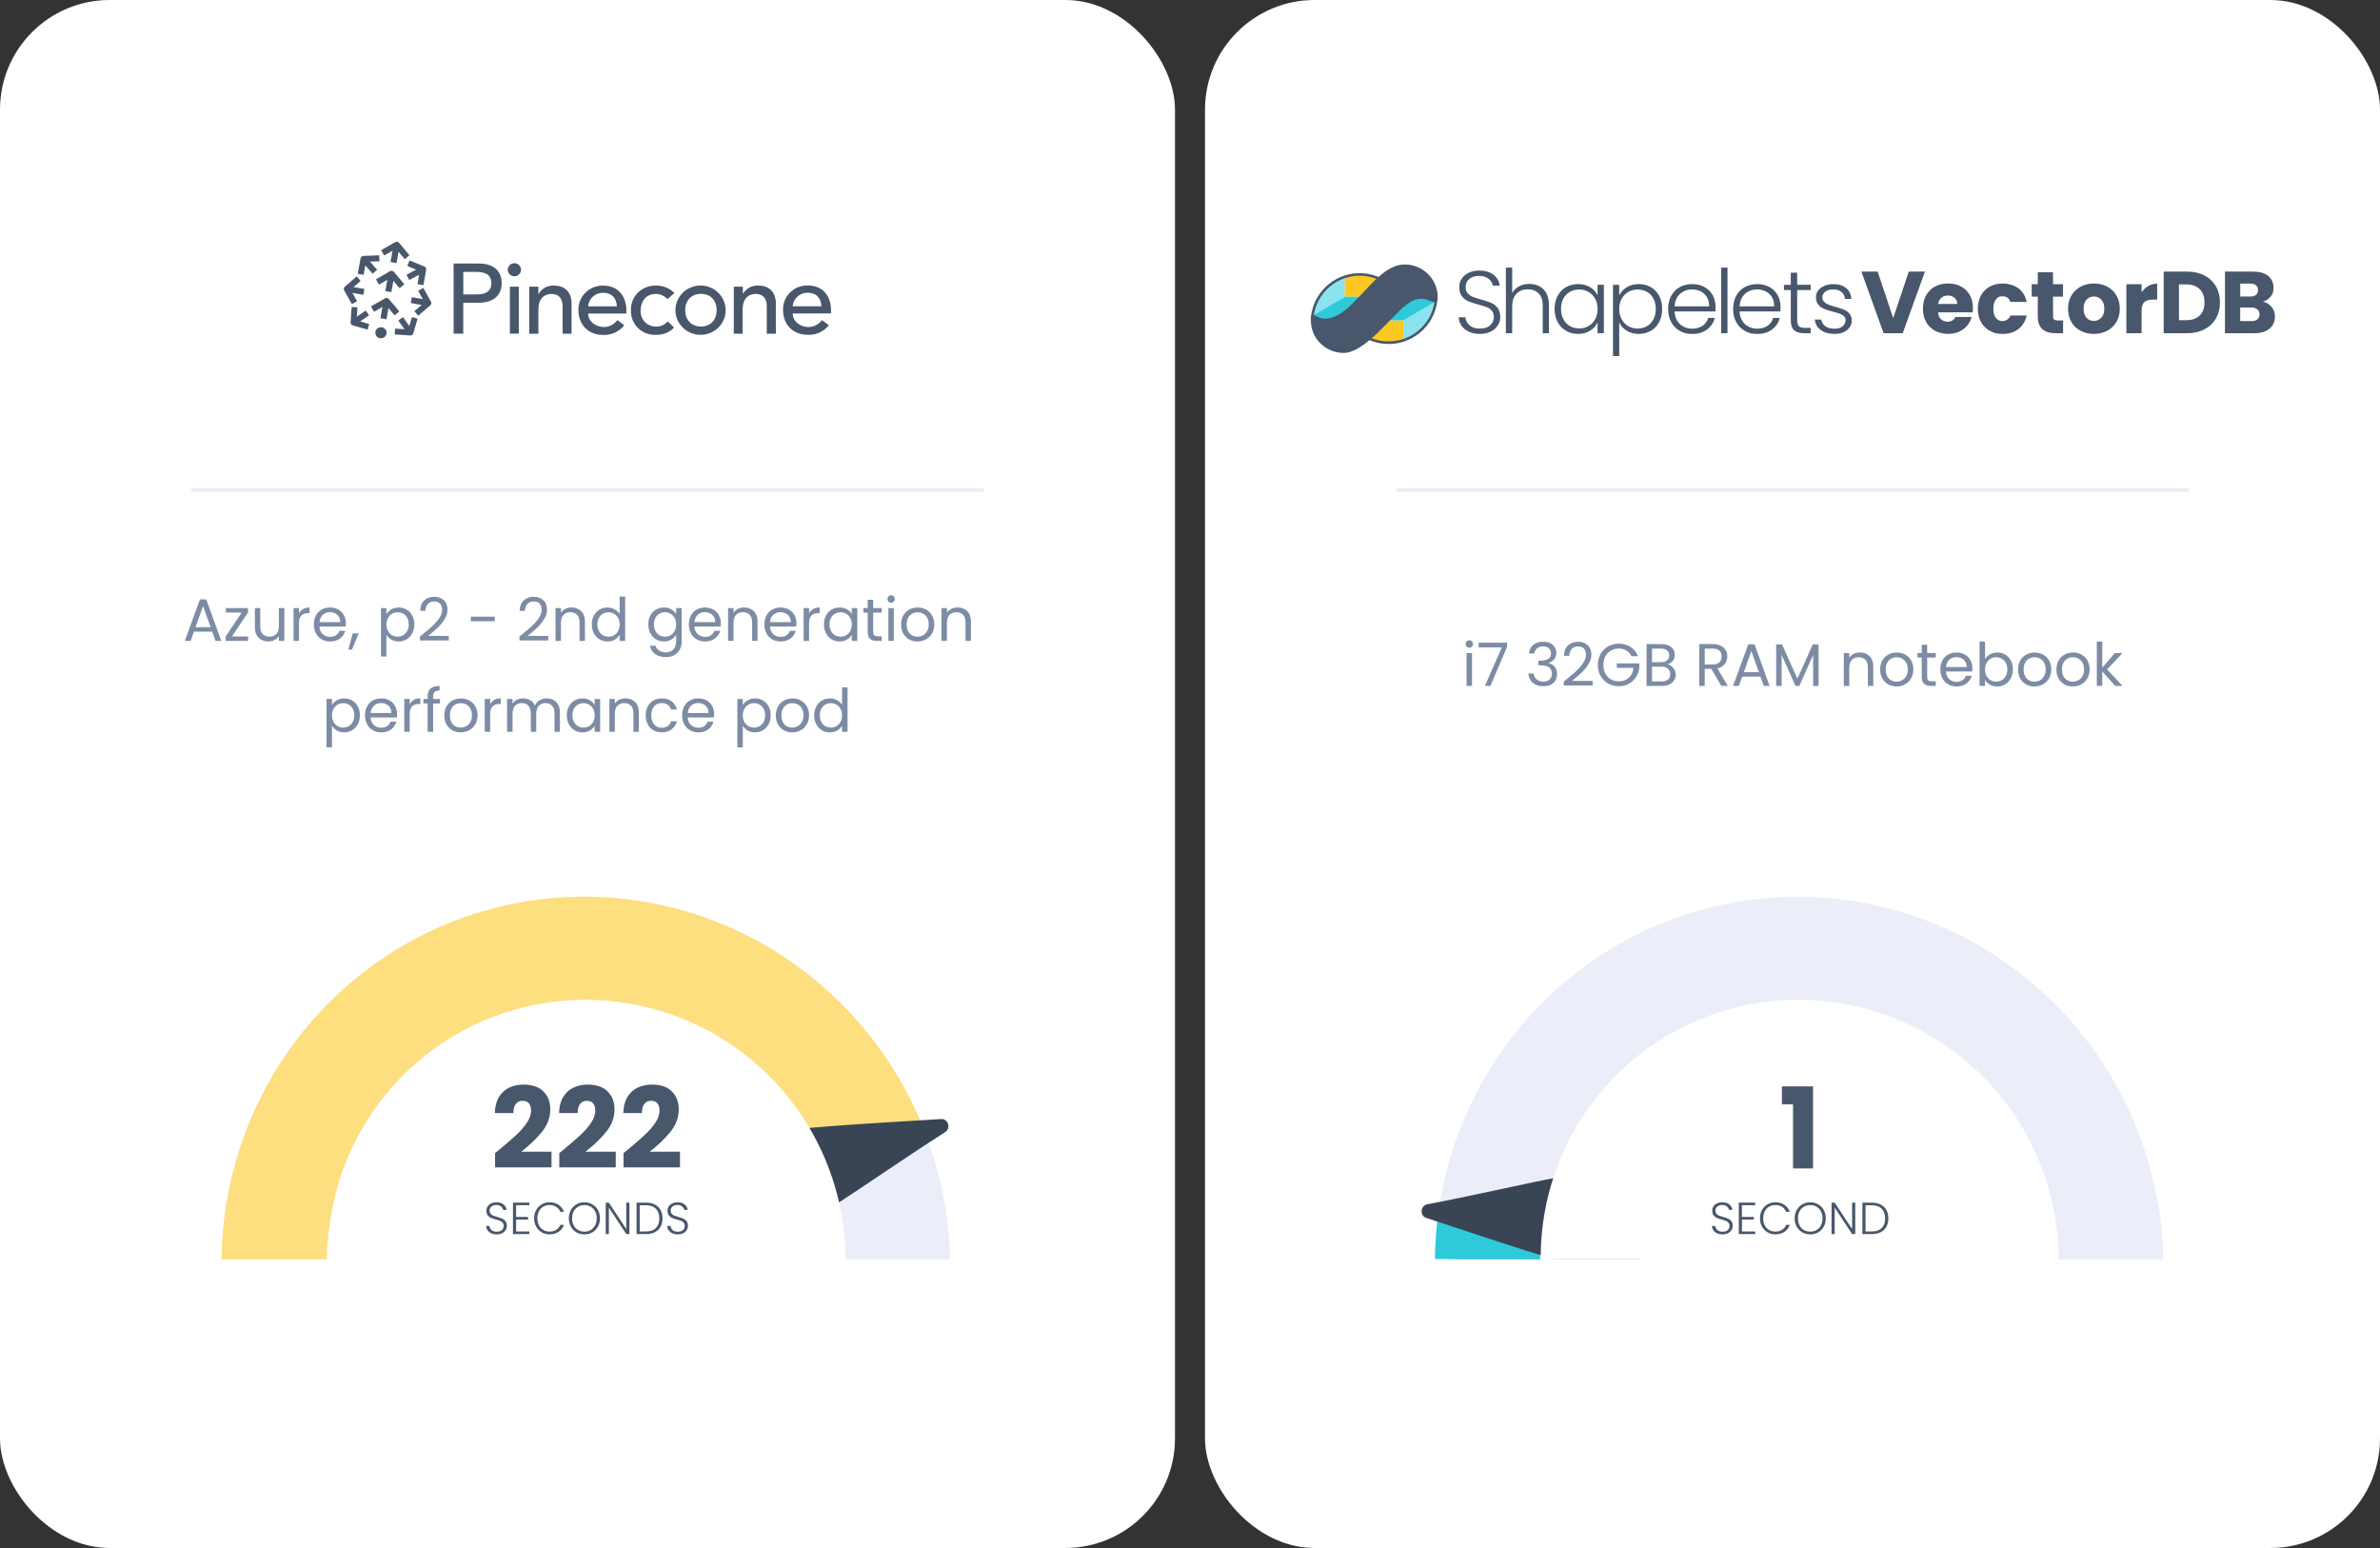 <svg width="2540" height="1652" viewBox="0 0 2540 1652" fill="none" xmlns="http://www.w3.org/2000/svg">
<rect x="0" y="0" width="2540" height="1652" fill="#333333" stroke="none"/>
<rect width="1254" height="1652" rx="117" fill="white"/>
<path d="M226.452 674.08H206.996L203.412 684H197.268L213.396 639.648H220.116L236.18 684H230.036L226.452 674.08ZM224.788 669.344L216.724 646.816L208.66 669.344H224.788ZM247.561 679.2H264.777V684H240.905V679.2L257.929 653.664H241.033V648.928H264.649V653.664L247.561 679.2ZM303.438 648.928V684H297.614V678.816C296.505 680.608 294.948 682.016 292.942 683.04C290.98 684.021 288.804 684.512 286.414 684.512C283.684 684.512 281.23 683.957 279.054 682.848C276.878 681.696 275.15 679.989 273.87 677.728C272.633 675.467 272.014 672.715 272.014 669.472V648.928H277.774V668.704C277.774 672.16 278.649 674.827 280.398 676.704C282.148 678.539 284.537 679.456 287.566 679.456C290.681 679.456 293.134 678.496 294.926 676.576C296.718 674.656 297.614 671.861 297.614 668.192V648.928H303.438ZM319.096 654.624C320.12 652.619 321.57 651.061 323.448 649.952C325.368 648.843 327.693 648.288 330.424 648.288V654.304H328.888C322.36 654.304 319.096 657.845 319.096 664.928V684H313.272V648.928H319.096V654.624ZM369.147 665.12C369.147 666.229 369.083 667.403 368.955 668.64H340.923C341.136 672.096 342.309 674.805 344.443 676.768C346.619 678.688 349.243 679.648 352.315 679.648C354.832 679.648 356.923 679.072 358.587 677.92C360.293 676.725 361.488 675.147 362.171 673.184H368.443C367.504 676.555 365.627 679.307 362.811 681.44C359.995 683.531 356.496 684.576 352.315 684.576C348.987 684.576 346 683.829 343.355 682.336C340.752 680.843 338.704 678.731 337.211 676C335.717 673.227 334.971 670.027 334.971 666.4C334.971 662.773 335.696 659.595 337.147 656.864C338.597 654.133 340.624 652.043 343.227 650.592C345.872 649.099 348.901 648.352 352.315 648.352C355.643 648.352 358.587 649.077 361.147 650.528C363.707 651.979 365.669 653.984 367.035 656.544C368.443 659.061 369.147 661.92 369.147 665.12ZM363.131 663.904C363.131 661.685 362.64 659.787 361.659 658.208C360.677 656.587 359.333 655.371 357.627 654.56C355.963 653.707 354.107 653.28 352.059 653.28C349.115 653.28 346.597 654.219 344.507 656.096C342.459 657.973 341.285 660.576 340.987 663.904H363.131ZM382.85 675.936L375.682 693.152H371.778L376.45 675.936H382.85ZM412.408 655.392C413.56 653.387 415.267 651.723 417.528 650.4C419.832 649.035 422.499 648.352 425.528 648.352C428.643 648.352 431.459 649.099 433.976 650.592C436.536 652.085 438.542 654.197 439.992 656.928C441.443 659.616 442.168 662.752 442.168 666.336C442.168 669.877 441.443 673.035 439.992 675.808C438.542 678.581 436.536 680.736 433.976 682.272C431.459 683.808 428.643 684.576 425.528 684.576C422.542 684.576 419.896 683.915 417.592 682.592C415.331 681.227 413.603 679.541 412.408 677.536V700.64H406.584V648.928H412.408V655.392ZM436.216 666.336C436.216 663.691 435.683 661.387 434.616 659.424C433.55 657.461 432.099 655.968 430.264 654.944C428.472 653.92 426.488 653.408 424.312 653.408C422.179 653.408 420.195 653.941 418.36 655.008C416.568 656.032 415.118 657.547 414.008 659.552C412.942 661.515 412.408 663.797 412.408 666.4C412.408 669.045 412.942 671.371 414.008 673.376C415.118 675.339 416.568 676.853 418.36 677.92C420.195 678.944 422.179 679.456 424.312 679.456C426.488 679.456 428.472 678.944 430.264 677.92C432.099 676.853 433.55 675.339 434.616 673.376C435.683 671.371 436.216 669.024 436.216 666.336ZM448.17 679.328C453.589 674.976 457.834 671.413 460.906 668.64C463.978 665.824 466.56 662.901 468.65 659.872C470.784 656.8 471.85 653.792 471.85 650.848C471.85 648.075 471.168 645.899 469.802 644.32C468.48 642.699 466.325 641.888 463.338 641.888C460.437 641.888 458.176 642.805 456.554 644.64C454.976 646.432 454.122 648.843 453.994 651.872H448.362C448.533 647.093 449.984 643.403 452.714 640.8C455.445 638.197 458.965 636.896 463.274 636.896C467.669 636.896 471.146 638.112 473.706 640.544C476.309 642.976 477.61 646.325 477.61 650.592C477.61 654.133 476.544 657.589 474.41 660.96C472.32 664.288 469.93 667.232 467.242 669.792C464.554 672.309 461.12 675.253 456.938 678.624H478.954V683.488H448.17V679.328ZM528.029 658.08V663.008H502.493V658.08H528.029ZM554.358 679.328C559.776 674.976 564.022 671.413 567.094 668.64C570.166 665.824 572.747 662.901 574.838 659.872C576.971 656.8 578.038 653.792 578.038 650.848C578.038 648.075 577.355 645.899 575.99 644.32C574.667 642.699 572.512 641.888 569.526 641.888C566.624 641.888 564.363 642.805 562.742 644.64C561.163 646.432 560.31 648.843 560.182 651.872H554.55C554.72 647.093 556.171 643.403 558.902 640.8C561.632 638.197 565.152 636.896 569.462 636.896C573.856 636.896 577.334 638.112 579.894 640.544C582.496 642.976 583.798 646.325 583.798 650.592C583.798 654.133 582.731 657.589 580.598 660.96C578.507 664.288 576.118 667.232 573.43 669.792C570.742 672.309 567.307 675.253 563.126 678.624H585.142V683.488H554.358V679.328ZM609.922 648.288C614.189 648.288 617.645 649.589 620.29 652.192C622.936 654.752 624.258 658.464 624.258 663.328V684H618.498V664.16C618.498 660.661 617.624 657.995 615.874 656.16C614.125 654.283 611.736 653.344 608.706 653.344C605.634 653.344 603.181 654.304 601.346 656.224C599.554 658.144 598.658 660.939 598.658 664.608V684H592.834V648.928H598.658V653.92C599.81 652.128 601.368 650.741 603.33 649.76C605.336 648.779 607.533 648.288 609.922 648.288ZM631.596 666.336C631.596 662.752 632.321 659.616 633.772 656.928C635.222 654.197 637.206 652.085 639.724 650.592C642.284 649.099 645.142 648.352 648.3 648.352C651.03 648.352 653.569 648.992 655.916 650.272C658.262 651.509 660.054 653.152 661.292 655.2V636.64H667.18V684H661.292V677.408C660.14 679.499 658.433 681.227 656.172 682.592C653.91 683.915 651.265 684.576 648.236 684.576C645.121 684.576 642.284 683.808 639.724 682.272C637.206 680.736 635.222 678.581 633.772 675.808C632.321 673.035 631.596 669.877 631.596 666.336ZM661.292 666.4C661.292 663.755 660.758 661.451 659.692 659.488C658.625 657.525 657.174 656.032 655.34 655.008C653.548 653.941 651.564 653.408 649.388 653.408C647.212 653.408 645.228 653.92 643.436 654.944C641.644 655.968 640.214 657.461 639.148 659.424C638.081 661.387 637.548 663.691 637.548 666.336C637.548 669.024 638.081 671.371 639.148 673.376C640.214 675.339 641.644 676.853 643.436 677.92C645.228 678.944 647.212 679.456 649.388 679.456C651.564 679.456 653.548 678.944 655.34 677.92C657.174 676.853 658.625 675.339 659.692 673.376C660.758 671.371 661.292 669.045 661.292 666.4ZM708.548 648.352C711.578 648.352 714.223 649.013 716.484 650.336C718.788 651.659 720.495 653.323 721.604 655.328V648.928H727.492V684.768C727.492 687.968 726.81 690.805 725.444 693.28C724.079 695.797 722.116 697.76 719.556 699.168C717.039 700.576 714.095 701.28 710.724 701.28C706.116 701.28 702.276 700.192 699.204 698.016C696.132 695.84 694.319 692.875 693.764 689.12H699.524C700.164 691.253 701.487 692.96 703.492 694.24C705.498 695.563 707.908 696.224 710.724 696.224C713.924 696.224 716.527 695.221 718.532 693.216C720.58 691.211 721.604 688.395 721.604 684.768V677.408C720.452 679.456 718.746 681.163 716.484 682.528C714.223 683.893 711.578 684.576 708.548 684.576C705.434 684.576 702.596 683.808 700.036 682.272C697.519 680.736 695.535 678.581 694.084 675.808C692.634 673.035 691.908 669.877 691.908 666.336C691.908 662.752 692.634 659.616 694.084 656.928C695.535 654.197 697.519 652.085 700.036 650.592C702.596 649.099 705.434 648.352 708.548 648.352ZM721.604 666.4C721.604 663.755 721.071 661.451 720.004 659.488C718.938 657.525 717.487 656.032 715.652 655.008C713.86 653.941 711.876 653.408 709.7 653.408C707.524 653.408 705.54 653.92 703.748 654.944C701.956 655.968 700.527 657.461 699.46 659.424C698.394 661.387 697.86 663.691 697.86 666.336C697.86 669.024 698.394 671.371 699.46 673.376C700.527 675.339 701.956 676.853 703.748 677.92C705.54 678.944 707.524 679.456 709.7 679.456C711.876 679.456 713.86 678.944 715.652 677.92C717.487 676.853 718.938 675.339 720.004 673.376C721.071 671.371 721.604 669.045 721.604 666.4ZM769.334 665.12C769.334 666.229 769.27 667.403 769.142 668.64H741.11C741.324 672.096 742.497 674.805 744.63 676.768C746.806 678.688 749.43 679.648 752.502 679.648C755.02 679.648 757.11 679.072 758.774 677.92C760.481 676.725 761.676 675.147 762.358 673.184H768.63C767.692 676.555 765.814 679.307 762.998 681.44C760.182 683.531 756.684 684.576 752.502 684.576C749.174 684.576 746.188 683.829 743.542 682.336C740.94 680.843 738.892 678.731 737.398 676C735.905 673.227 735.158 670.027 735.158 666.4C735.158 662.773 735.884 659.595 737.334 656.864C738.785 654.133 740.812 652.043 743.414 650.592C746.06 649.099 749.089 648.352 752.502 648.352C755.83 648.352 758.774 649.077 761.334 650.528C763.894 651.979 765.857 653.984 767.222 656.544C768.63 659.061 769.334 661.92 769.334 665.12ZM763.318 663.904C763.318 661.685 762.828 659.787 761.846 658.208C760.865 656.587 759.521 655.371 757.814 654.56C756.15 653.707 754.294 653.28 752.246 653.28C749.302 653.28 746.785 654.219 744.694 656.096C742.646 657.973 741.473 660.576 741.174 663.904H763.318ZM794.11 648.288C798.376 648.288 801.832 649.589 804.478 652.192C807.123 654.752 808.446 658.464 808.446 663.328V684H802.686V664.16C802.686 660.661 801.811 657.995 800.062 656.16C798.312 654.283 795.923 653.344 792.894 653.344C789.822 653.344 787.368 654.304 785.534 656.224C783.742 658.144 782.846 660.939 782.846 664.608V684H777.022V648.928H782.846V653.92C783.998 652.128 785.555 650.741 787.518 649.76C789.523 648.779 791.72 648.288 794.11 648.288ZM849.959 665.12C849.959 666.229 849.895 667.403 849.767 668.64H821.735C821.949 672.096 823.122 674.805 825.255 676.768C827.431 678.688 830.055 679.648 833.127 679.648C835.645 679.648 837.735 679.072 839.399 677.92C841.106 676.725 842.301 675.147 842.983 673.184H849.255C848.317 676.555 846.439 679.307 843.623 681.44C840.807 683.531 837.309 684.576 833.127 684.576C829.799 684.576 826.813 683.829 824.167 682.336C821.565 680.843 819.517 678.731 818.023 676C816.53 673.227 815.783 670.027 815.783 666.4C815.783 662.773 816.509 659.595 817.959 656.864C819.41 654.133 821.437 652.043 824.039 650.592C826.685 649.099 829.714 648.352 833.127 648.352C836.455 648.352 839.399 649.077 841.959 650.528C844.519 651.979 846.482 653.984 847.847 656.544C849.255 659.061 849.959 661.92 849.959 665.12ZM843.943 663.904C843.943 661.685 843.453 659.787 842.471 658.208C841.49 656.587 840.146 655.371 838.439 654.56C836.775 653.707 834.919 653.28 832.871 653.28C829.927 653.28 827.41 654.219 825.319 656.096C823.271 657.973 822.098 660.576 821.799 663.904H843.943ZM863.471 654.624C864.495 652.619 865.945 651.061 867.823 649.952C869.743 648.843 872.068 648.288 874.799 648.288V654.304H873.263C866.735 654.304 863.471 657.845 863.471 664.928V684H857.647V648.928H863.471V654.624ZM879.346 666.336C879.346 662.752 880.071 659.616 881.522 656.928C882.972 654.197 884.956 652.085 887.474 650.592C890.034 649.099 892.871 648.352 895.986 648.352C899.058 648.352 901.724 649.013 903.986 650.336C906.247 651.659 907.932 653.323 909.042 655.328V648.928H914.93V684H909.042V677.472C907.89 679.52 906.162 681.227 903.858 682.592C901.596 683.915 898.951 684.576 895.922 684.576C892.807 684.576 889.991 683.808 887.474 682.272C884.956 680.736 882.972 678.581 881.522 675.808C880.071 673.035 879.346 669.877 879.346 666.336ZM909.042 666.4C909.042 663.755 908.508 661.451 907.442 659.488C906.375 657.525 904.924 656.032 903.09 655.008C901.298 653.941 899.314 653.408 897.138 653.408C894.962 653.408 892.978 653.92 891.186 654.944C889.394 655.968 887.964 657.461 886.898 659.424C885.831 661.387 885.298 663.691 885.298 666.336C885.298 669.024 885.831 671.371 886.898 673.376C887.964 675.339 889.394 676.853 891.186 677.92C892.978 678.944 894.962 679.456 897.138 679.456C899.314 679.456 901.298 678.944 903.09 677.92C904.924 676.853 906.375 675.339 907.442 673.376C908.508 671.371 909.042 669.045 909.042 666.4ZM931.876 653.728V674.4C931.876 676.107 932.238 677.323 932.964 678.048C933.689 678.731 934.948 679.072 936.74 679.072H941.028V684H935.78C932.537 684 930.105 683.253 928.484 681.76C926.862 680.267 926.052 677.813 926.052 674.4V653.728H921.508V648.928H926.052V640.096H931.876V648.928H941.028V653.728H931.876ZM951.092 643.232C949.983 643.232 949.044 642.848 948.276 642.08C947.508 641.312 947.124 640.373 947.124 639.264C947.124 638.155 947.508 637.216 948.276 636.448C949.044 635.68 949.983 635.296 951.092 635.296C952.159 635.296 953.055 635.68 953.78 636.448C954.548 637.216 954.932 638.155 954.932 639.264C954.932 640.373 954.548 641.312 953.78 642.08C953.055 642.848 952.159 643.232 951.092 643.232ZM953.908 648.928V684H948.084V648.928H953.908ZM979.13 684.576C975.845 684.576 972.858 683.829 970.17 682.336C967.525 680.843 965.434 678.731 963.898 676C962.405 673.227 961.658 670.027 961.658 666.4C961.658 662.816 962.426 659.659 963.962 656.928C965.541 654.155 967.674 652.043 970.362 650.592C973.05 649.099 976.058 648.352 979.386 648.352C982.714 648.352 985.722 649.099 988.41 650.592C991.098 652.043 993.21 654.133 994.746 656.864C996.325 659.595 997.114 662.773 997.114 666.4C997.114 670.027 996.304 673.227 994.682 676C993.104 678.731 990.949 680.843 988.218 682.336C985.488 683.829 982.458 684.576 979.13 684.576ZM979.13 679.456C981.221 679.456 983.184 678.965 985.018 677.984C986.853 677.003 988.325 675.531 989.434 673.568C990.586 671.605 991.162 669.216 991.162 666.4C991.162 663.584 990.608 661.195 989.498 659.232C988.389 657.269 986.938 655.819 985.146 654.88C983.354 653.899 981.413 653.408 979.322 653.408C977.189 653.408 975.226 653.899 973.434 654.88C971.685 655.819 970.277 657.269 969.21 659.232C968.144 661.195 967.61 663.584 967.61 666.4C967.61 669.259 968.122 671.669 969.146 673.632C970.213 675.595 971.621 677.067 973.37 678.048C975.12 678.987 977.04 679.456 979.13 679.456ZM1021.86 648.288C1026.13 648.288 1029.58 649.589 1032.23 652.192C1034.87 654.752 1036.2 658.464 1036.2 663.328V684H1030.44V664.16C1030.44 660.661 1029.56 657.995 1027.81 656.16C1026.06 654.283 1023.67 653.344 1020.64 653.344C1017.57 653.344 1015.12 654.304 1013.28 656.224C1011.49 658.144 1010.6 660.939 1010.6 664.608V684H1004.77V648.928H1010.6V653.92C1011.75 652.128 1013.31 650.741 1015.27 649.76C1017.27 648.779 1019.47 648.288 1021.86 648.288ZM354.315 752.392C355.467 750.387 357.173 748.723 359.435 747.4C361.739 746.035 364.405 745.352 367.435 745.352C370.549 745.352 373.365 746.099 375.882 747.592C378.442 749.085 380.448 751.197 381.899 753.928C383.349 756.616 384.075 759.752 384.075 763.336C384.075 766.877 383.349 770.035 381.899 772.808C380.448 775.581 378.442 777.736 375.882 779.272C373.365 780.808 370.549 781.576 367.435 781.576C364.448 781.576 361.803 780.915 359.499 779.592C357.237 778.227 355.509 776.541 354.315 774.536V797.64H348.491V745.928H354.315V752.392ZM378.123 763.336C378.123 760.691 377.589 758.387 376.523 756.424C375.456 754.461 374.005 752.968 372.171 751.944C370.379 750.92 368.395 750.408 366.219 750.408C364.085 750.408 362.101 750.941 360.267 752.008C358.475 753.032 357.024 754.547 355.915 756.552C354.848 758.515 354.315 760.797 354.315 763.4C354.315 766.045 354.848 768.371 355.915 770.376C357.024 772.339 358.475 773.853 360.267 774.92C362.101 775.944 364.085 776.456 366.219 776.456C368.395 776.456 370.379 775.944 372.171 774.92C374.005 773.853 375.456 772.339 376.523 770.376C377.589 768.371 378.123 766.024 378.123 763.336ZM423.741 762.12C423.741 763.229 423.677 764.403 423.549 765.64H395.517C395.73 769.096 396.903 771.805 399.037 773.768C401.213 775.688 403.837 776.648 406.909 776.648C409.426 776.648 411.517 776.072 413.181 774.92C414.887 773.725 416.082 772.147 416.765 770.184H423.037C422.098 773.555 420.221 776.307 417.405 778.44C414.589 780.531 411.09 781.576 406.909 781.576C403.581 781.576 400.594 780.829 397.949 779.336C395.346 777.843 393.298 775.731 391.805 773C390.311 770.227 389.565 767.027 389.565 763.4C389.565 759.773 390.29 756.595 391.741 753.864C393.191 751.133 395.218 749.043 397.821 747.592C400.466 746.099 403.495 745.352 406.909 745.352C410.237 745.352 413.181 746.077 415.741 747.528C418.301 748.979 420.263 750.984 421.629 753.544C423.037 756.061 423.741 758.92 423.741 762.12ZM417.725 760.904C417.725 758.685 417.234 756.787 416.253 755.208C415.271 753.587 413.927 752.371 412.221 751.56C410.557 750.707 408.701 750.28 406.653 750.28C403.709 750.28 401.191 751.219 399.101 753.096C397.053 754.973 395.879 757.576 395.581 760.904H417.725ZM437.252 751.624C438.276 749.619 439.727 748.061 441.604 746.952C443.524 745.843 445.849 745.288 448.58 745.288V751.304H447.044C440.516 751.304 437.252 754.845 437.252 761.928V781H431.428V745.928H437.252V751.624ZM469.575 750.728H462.215V781H456.391V750.728H451.847V745.928H456.391V743.432C456.391 739.507 457.394 736.648 459.399 734.856C461.447 733.021 464.711 732.104 469.191 732.104V736.968C466.631 736.968 464.818 737.48 463.751 738.504C462.727 739.485 462.215 741.128 462.215 743.432V745.928H469.575V750.728ZM491.662 781.576C488.376 781.576 485.39 780.829 482.702 779.336C480.056 777.843 477.966 775.731 476.43 773C474.936 770.227 474.19 767.027 474.19 763.4C474.19 759.816 474.958 756.659 476.494 753.928C478.072 751.155 480.206 749.043 482.894 747.592C485.582 746.099 488.59 745.352 491.918 745.352C495.246 745.352 498.254 746.099 500.942 747.592C503.63 749.043 505.742 751.133 507.278 753.864C508.856 756.595 509.646 759.773 509.646 763.4C509.646 767.027 508.835 770.227 507.214 773C505.635 775.731 503.48 777.843 500.75 779.336C498.019 780.829 494.99 781.576 491.662 781.576ZM491.662 776.456C493.752 776.456 495.715 775.965 497.55 774.984C499.384 774.003 500.856 772.531 501.966 770.568C503.118 768.605 503.694 766.216 503.694 763.4C503.694 760.584 503.139 758.195 502.03 756.232C500.92 754.269 499.47 752.819 497.678 751.88C495.886 750.899 493.944 750.408 491.854 750.408C489.72 750.408 487.758 750.899 485.966 751.88C484.216 752.819 482.808 754.269 481.742 756.232C480.675 758.195 480.142 760.584 480.142 763.4C480.142 766.259 480.654 768.669 481.678 770.632C482.744 772.595 484.152 774.067 485.902 775.048C487.651 775.987 489.571 776.456 491.662 776.456ZM523.127 751.624C524.151 749.619 525.602 748.061 527.479 746.952C529.399 745.843 531.724 745.288 534.455 745.288V751.304H532.919C526.391 751.304 523.127 754.845 523.127 761.928V781H517.303V745.928H523.127V751.624ZM583.354 745.288C586.085 745.288 588.517 745.864 590.65 747.016C592.783 748.125 594.469 749.811 595.706 752.072C596.943 754.333 597.562 757.085 597.562 760.328V781H591.802V761.16C591.802 757.661 590.927 754.995 589.178 753.16C587.471 751.283 585.146 750.344 582.202 750.344C579.173 750.344 576.762 751.325 574.97 753.288C573.178 755.208 572.282 758.003 572.282 761.672V781H566.522V761.16C566.522 757.661 565.647 754.995 563.898 753.16C562.191 751.283 559.866 750.344 556.922 750.344C553.893 750.344 551.482 751.325 549.69 753.288C547.898 755.208 547.002 758.003 547.002 761.672V781H541.178V745.928H547.002V750.984C548.154 749.149 549.69 747.741 551.61 746.76C553.573 745.779 555.727 745.288 558.074 745.288C561.018 745.288 563.621 745.949 565.882 747.272C568.143 748.595 569.829 750.536 570.938 753.096C571.919 750.621 573.541 748.701 575.802 747.336C578.063 745.971 580.581 745.288 583.354 745.288ZM604.94 763.336C604.94 759.752 605.665 756.616 607.116 753.928C608.566 751.197 610.55 749.085 613.068 747.592C615.628 746.099 618.465 745.352 621.58 745.352C624.652 745.352 627.318 746.013 629.58 747.336C631.841 748.659 633.526 750.323 634.636 752.328V745.928H640.524V781H634.636V774.472C633.484 776.52 631.756 778.227 629.452 779.592C627.19 780.915 624.545 781.576 621.516 781.576C618.401 781.576 615.585 780.808 613.068 779.272C610.55 777.736 608.566 775.581 607.116 772.808C605.665 770.035 604.94 766.877 604.94 763.336ZM634.636 763.4C634.636 760.755 634.102 758.451 633.036 756.488C631.969 754.525 630.518 753.032 628.684 752.008C626.892 750.941 624.908 750.408 622.732 750.408C620.556 750.408 618.572 750.92 616.78 751.944C614.988 752.968 613.558 754.461 612.492 756.424C611.425 758.387 610.892 760.691 610.892 763.336C610.892 766.024 611.425 768.371 612.492 770.376C613.558 772.339 614.988 773.853 616.78 774.92C618.572 775.944 620.556 776.456 622.732 776.456C624.908 776.456 626.892 775.944 628.684 774.92C630.518 773.853 631.969 772.339 633.036 770.376C634.102 768.371 634.636 766.045 634.636 763.4ZM667.454 745.288C671.72 745.288 675.176 746.589 677.822 749.192C680.467 751.752 681.79 755.464 681.79 760.328V781H676.03V761.16C676.03 757.661 675.155 754.995 673.406 753.16C671.656 751.283 669.267 750.344 666.238 750.344C663.166 750.344 660.712 751.304 658.878 753.224C657.086 755.144 656.19 757.939 656.19 761.608V781H650.366V745.928H656.19V750.92C657.342 749.128 658.899 747.741 660.862 746.76C662.867 745.779 665.064 745.288 667.454 745.288ZM689.127 763.4C689.127 759.773 689.852 756.616 691.303 753.928C692.754 751.197 694.759 749.085 697.319 747.592C699.922 746.099 702.887 745.352 706.215 745.352C710.524 745.352 714.066 746.397 716.839 748.488C719.655 750.579 721.511 753.48 722.407 757.192H716.135C715.538 755.059 714.364 753.373 712.615 752.136C710.908 750.899 708.775 750.28 706.215 750.28C702.887 750.28 700.199 751.432 698.151 753.736C696.103 755.997 695.079 759.219 695.079 763.4C695.079 767.624 696.103 770.888 698.151 773.192C700.199 775.496 702.887 776.648 706.215 776.648C708.775 776.648 710.908 776.051 712.615 774.856C714.322 773.661 715.495 771.955 716.135 769.736H722.407C721.468 773.32 719.591 776.2 716.775 778.376C713.959 780.509 710.439 781.576 706.215 781.576C702.887 781.576 699.922 780.829 697.319 779.336C694.759 777.843 692.754 775.731 691.303 773C689.852 770.269 689.127 767.069 689.127 763.4ZM762.178 762.12C762.178 763.229 762.114 764.403 761.986 765.64H733.954C734.167 769.096 735.341 771.805 737.474 773.768C739.65 775.688 742.274 776.648 745.346 776.648C747.863 776.648 749.954 776.072 751.618 774.92C753.325 773.725 754.519 772.147 755.202 770.184H761.474C760.535 773.555 758.658 776.307 755.842 778.44C753.026 780.531 749.527 781.576 745.346 781.576C742.018 781.576 739.031 780.829 736.386 779.336C733.783 777.843 731.735 775.731 730.242 773C728.749 770.227 728.002 767.027 728.002 763.4C728.002 759.773 728.727 756.595 730.178 753.864C731.629 751.133 733.655 749.043 736.258 747.592C738.903 746.099 741.933 745.352 745.346 745.352C748.674 745.352 751.618 746.077 754.178 747.528C756.738 748.979 758.701 750.984 760.066 753.544C761.474 756.061 762.178 758.92 762.178 762.12ZM756.162 760.904C756.162 758.685 755.671 756.787 754.69 755.208C753.709 753.587 752.365 752.371 750.658 751.56C748.994 750.707 747.138 750.28 745.09 750.28C742.146 750.28 739.629 751.219 737.538 753.096C735.49 754.973 734.317 757.576 734.018 760.904H756.162ZM792.752 752.392C793.904 750.387 795.611 748.723 797.872 747.4C800.176 746.035 802.843 745.352 805.872 745.352C808.987 745.352 811.803 746.099 814.32 747.592C816.88 749.085 818.885 751.197 820.336 753.928C821.787 756.616 822.512 759.752 822.512 763.336C822.512 766.877 821.787 770.035 820.336 772.808C818.885 775.581 816.88 777.736 814.32 779.272C811.803 780.808 808.987 781.576 805.872 781.576C802.885 781.576 800.24 780.915 797.936 779.592C795.675 778.227 793.947 776.541 792.752 774.536V797.64H786.928V745.928H792.752V752.392ZM816.56 763.336C816.56 760.691 816.027 758.387 814.96 756.424C813.893 754.461 812.443 752.968 810.608 751.944C808.816 750.92 806.832 750.408 804.656 750.408C802.523 750.408 800.539 750.941 798.704 752.008C796.912 753.032 795.461 754.547 794.352 756.552C793.285 758.515 792.752 760.797 792.752 763.4C792.752 766.045 793.285 768.371 794.352 770.376C795.461 772.339 796.912 773.853 798.704 774.92C800.539 775.944 802.523 776.456 804.656 776.456C806.832 776.456 808.816 775.944 810.608 774.92C812.443 773.853 813.893 772.339 814.96 770.376C816.027 768.371 816.56 766.024 816.56 763.336ZM845.474 781.576C842.189 781.576 839.202 780.829 836.514 779.336C833.869 777.843 831.778 775.731 830.242 773C828.749 770.227 828.002 767.027 828.002 763.4C828.002 759.816 828.77 756.659 830.306 753.928C831.885 751.155 834.018 749.043 836.706 747.592C839.394 746.099 842.402 745.352 845.73 745.352C849.058 745.352 852.066 746.099 854.754 747.592C857.442 749.043 859.554 751.133 861.09 753.864C862.669 756.595 863.458 759.773 863.458 763.4C863.458 767.027 862.647 770.227 861.026 773C859.447 775.731 857.293 777.843 854.562 779.336C851.831 780.829 848.802 781.576 845.474 781.576ZM845.474 776.456C847.565 776.456 849.527 775.965 851.362 774.984C853.197 774.003 854.669 772.531 855.778 770.568C856.93 768.605 857.506 766.216 857.506 763.4C857.506 760.584 856.951 758.195 855.842 756.232C854.733 754.269 853.282 752.819 851.49 751.88C849.698 750.899 847.757 750.408 845.666 750.408C843.533 750.408 841.57 750.899 839.778 751.88C838.029 752.819 836.621 754.269 835.554 756.232C834.487 758.195 833.954 760.584 833.954 763.4C833.954 766.259 834.466 768.669 835.49 770.632C836.557 772.595 837.965 774.067 839.714 775.048C841.463 775.987 843.383 776.456 845.474 776.456ZM868.94 763.336C868.94 759.752 869.665 756.616 871.116 753.928C872.566 751.197 874.55 749.085 877.068 747.592C879.628 746.099 882.486 745.352 885.644 745.352C888.374 745.352 890.913 745.992 893.26 747.272C895.606 748.509 897.398 750.152 898.636 752.2V733.64H904.524V781H898.636V774.408C897.484 776.499 895.777 778.227 893.516 779.592C891.254 780.915 888.609 781.576 885.58 781.576C882.465 781.576 879.628 780.808 877.068 779.272C874.55 777.736 872.566 775.581 871.116 772.808C869.665 770.035 868.94 766.877 868.94 763.336ZM898.636 763.4C898.636 760.755 898.102 758.451 897.036 756.488C895.969 754.525 894.518 753.032 892.684 752.008C890.892 750.941 888.908 750.408 886.732 750.408C884.556 750.408 882.572 750.92 880.78 751.944C878.988 752.968 877.558 754.461 876.492 756.424C875.425 758.387 874.892 760.691 874.892 763.336C874.892 766.024 875.425 768.371 876.492 770.376C877.558 772.339 878.988 773.853 880.78 774.92C882.572 775.944 884.556 776.456 886.732 776.456C888.908 776.456 890.892 775.944 892.684 774.92C894.518 773.853 895.969 772.339 897.036 770.376C898.102 768.371 898.636 766.045 898.636 763.4Z" fill="#7D8CA4"/>
<g clip-path="url(#clip0_880_24275)">
<path d="M1014.01 1350.5C1013.55 1248.97 974.329 1151.36 904.548 1078.09C834.766 1004.82 739.827 961.558 639.576 957.34C539.324 953.122 441.521 988.278 366.61 1055.46C291.699 1122.64 245.479 1216.65 237.613 1317.83L349.822 1327.29C355.411 1255.4 388.25 1188.61 441.475 1140.87C494.7 1093.14 564.19 1068.16 635.419 1071.16C706.648 1074.15 774.103 1104.9 823.683 1156.95C873.263 1209.01 901.13 1278.36 901.459 1350.5H1014.01Z" fill="#EBEEF8"/>
<path d="M990.861 1218.44C959.84 1131.44 899.623 1058.12 820.752 1011.3C741.881 964.487 649.381 947.165 559.445 962.368C469.509 977.571 387.868 1024.33 328.814 1094.46C269.759 1164.59 237.054 1253.62 236.425 1345.97L348.683 1347.28C349.131 1281.59 372.393 1218.27 414.396 1168.39C456.399 1118.51 514.467 1085.25 578.435 1074.44C642.403 1063.62 708.195 1075.94 764.294 1109.24C820.392 1142.54 863.222 1194.69 885.286 1256.57L990.861 1218.44Z" fill="#FDDF80"/>
<path d="M841.516 1314.27C813.33 1323.77 782.762 1308.56 773.24 1280.29C763.718 1252.03 778.849 1221.42 807.035 1211.92C831.442 1203.7 933.386 1198.73 1004.43 1194.24C1011.84 1193.77 1015.11 1204.08 1008.84 1208.07C949.097 1246.05 865.896 1306.06 841.516 1314.27Z" fill="#394455"/>
<path d="M902.349 1351.6C903.257 1314.91 896.852 1278.37 883.507 1244.12C870.162 1209.86 850.144 1178.58 824.621 1152.09C799.099 1125.6 768.582 1104.43 734.851 1089.83C701.12 1075.22 664.85 1067.47 628.157 1067.02C591.463 1066.57 555.081 1073.43 521.132 1087.21C487.183 1100.99 456.347 1121.4 430.422 1147.26C404.497 1173.12 384.003 1203.91 370.135 1237.83C356.266 1271.75 349.301 1308.13 349.645 1344.83L626.033 1343.5L902.349 1351.6Z" fill="white"/>
<path d="M528.348 1230.56C531.068 1228.4 532.308 1227.4 532.068 1227.56C539.908 1221.08 546.068 1215.76 550.548 1211.6C555.108 1207.44 558.948 1203.08 562.068 1198.52C565.188 1193.96 566.748 1189.52 566.748 1185.2C566.748 1181.92 565.988 1179.36 564.468 1177.52C562.948 1175.68 560.668 1174.76 557.628 1174.76C554.588 1174.76 552.188 1175.92 550.428 1178.24C548.748 1180.48 547.908 1183.68 547.908 1187.84H528.108C528.268 1181.04 529.708 1175.36 532.428 1170.8C535.228 1166.24 538.868 1162.88 543.348 1160.72C547.908 1158.56 552.948 1157.48 558.468 1157.48C567.988 1157.48 575.148 1159.92 579.948 1164.8C584.828 1169.68 587.268 1176.04 587.268 1183.88C587.268 1192.44 584.348 1200.4 578.508 1207.76C572.668 1215.04 565.228 1222.16 556.188 1229.12H588.588V1245.8H528.348V1230.56ZM596.903 1230.56C599.623 1228.4 600.863 1227.4 600.623 1227.56C608.463 1221.08 614.623 1215.76 619.103 1211.6C623.663 1207.44 627.503 1203.08 630.623 1198.52C633.743 1193.96 635.303 1189.52 635.303 1185.2C635.303 1181.92 634.543 1179.36 633.023 1177.52C631.503 1175.68 629.223 1174.76 626.183 1174.76C623.143 1174.76 620.743 1175.92 618.983 1178.24C617.303 1180.48 616.463 1183.68 616.463 1187.84H596.663C596.823 1181.04 598.263 1175.36 600.983 1170.8C603.783 1166.24 607.423 1162.88 611.903 1160.72C616.463 1158.56 621.503 1157.48 627.023 1157.48C636.543 1157.48 643.703 1159.92 648.503 1164.8C653.383 1169.68 655.823 1176.04 655.823 1183.88C655.823 1192.44 652.903 1200.4 647.063 1207.76C641.223 1215.04 633.783 1222.16 624.743 1229.12H657.143V1245.8H596.903V1230.56ZM665.457 1230.56C668.177 1228.4 669.417 1227.4 669.177 1227.56C677.017 1221.08 683.177 1215.76 687.657 1211.6C692.217 1207.44 696.057 1203.08 699.177 1198.52C702.297 1193.96 703.857 1189.52 703.857 1185.2C703.857 1181.92 703.097 1179.36 701.577 1177.52C700.057 1175.68 697.777 1174.76 694.737 1174.76C691.697 1174.76 689.297 1175.92 687.537 1178.24C685.857 1180.48 685.017 1183.68 685.017 1187.84H665.217C665.377 1181.04 666.817 1175.36 669.537 1170.8C672.337 1166.24 675.977 1162.88 680.457 1160.72C685.017 1158.56 690.057 1157.48 695.577 1157.48C705.097 1157.48 712.257 1159.92 717.057 1164.8C721.937 1169.68 724.377 1176.04 724.377 1183.88C724.377 1192.44 721.457 1200.4 715.617 1207.76C709.777 1215.04 702.337 1222.16 693.297 1229.12H725.697V1245.8H665.457V1230.56ZM530.149 1317.34C527.941 1317.34 525.989 1316.95 524.293 1316.18C522.629 1315.42 521.317 1314.34 520.357 1312.97C519.397 1311.59 518.885 1310.06 518.821 1308.36H522.373C522.533 1309.99 523.253 1311.43 524.533 1312.68C525.813 1313.9 527.685 1314.5 530.149 1314.5C532.421 1314.5 534.213 1313.93 535.525 1312.78C536.869 1311.59 537.541 1310.1 537.541 1308.31C537.541 1306.87 537.173 1305.72 536.437 1304.86C535.701 1303.96 534.789 1303.3 533.701 1302.89C532.613 1302.44 531.109 1301.96 529.189 1301.45C526.949 1300.84 525.173 1300.25 523.861 1299.67C522.549 1299.1 521.429 1298.2 520.501 1296.98C519.573 1295.77 519.109 1294.12 519.109 1292.04C519.109 1290.31 519.557 1288.78 520.453 1287.43C521.349 1286.06 522.613 1284.98 524.245 1284.22C525.877 1283.45 527.749 1283.06 529.861 1283.06C532.965 1283.06 535.461 1283.83 537.349 1285.37C539.269 1286.87 540.373 1288.82 540.661 1291.22H537.013C536.789 1289.85 536.037 1288.63 534.757 1287.58C533.477 1286.49 531.749 1285.94 529.573 1285.94C527.557 1285.94 525.877 1286.49 524.533 1287.58C523.189 1288.63 522.517 1290.09 522.517 1291.94C522.517 1293.35 522.885 1294.49 523.621 1295.35C524.357 1296.22 525.269 1296.87 526.357 1297.32C527.477 1297.77 528.981 1298.25 530.869 1298.76C533.045 1299.37 534.805 1299.98 536.149 1300.58C537.493 1301.16 538.629 1302.06 539.557 1303.27C540.485 1304.49 540.949 1306.12 540.949 1308.17C540.949 1309.74 540.533 1311.22 539.701 1312.63C538.869 1314.04 537.637 1315.18 536.005 1316.04C534.373 1316.9 532.421 1317.34 530.149 1317.34ZM550.802 1286.18V1298.71H563.522V1301.5H550.802V1314.22H564.962V1317H547.442V1283.4H564.962V1286.18H550.802ZM570.046 1300.2C570.046 1296.9 570.766 1293.96 572.206 1291.37C573.646 1288.74 575.614 1286.71 578.11 1285.27C580.606 1283.8 583.39 1283.06 586.462 1283.06C590.206 1283.06 593.406 1283.96 596.062 1285.75C598.75 1287.51 600.702 1290.01 601.918 1293.24H597.982C597.022 1290.97 595.55 1289.19 593.566 1287.91C591.614 1286.63 589.246 1285.99 586.462 1285.99C583.998 1285.99 581.774 1286.57 579.79 1287.72C577.838 1288.87 576.302 1290.54 575.182 1292.71C574.062 1294.86 573.502 1297.35 573.502 1300.2C573.502 1303.05 574.062 1305.54 575.182 1307.69C576.302 1309.83 577.838 1311.48 579.79 1312.63C581.774 1313.78 583.998 1314.36 586.462 1314.36C589.246 1314.36 591.614 1313.74 593.566 1312.49C595.55 1311.21 597.022 1309.45 597.982 1307.21H601.918C600.702 1310.41 598.75 1312.89 596.062 1314.65C593.374 1316.41 590.174 1317.29 586.462 1317.29C583.39 1317.29 580.606 1316.57 578.11 1315.13C575.614 1313.66 573.646 1311.62 572.206 1309.03C570.766 1306.44 570.046 1303.5 570.046 1300.2ZM623.685 1317.34C620.581 1317.34 617.765 1316.62 615.237 1315.18C612.709 1313.7 610.709 1311.67 609.237 1309.08C607.797 1306.46 607.077 1303.5 607.077 1300.2C607.077 1296.9 607.797 1293.96 609.237 1291.37C610.709 1288.74 612.709 1286.71 615.237 1285.27C617.765 1283.8 620.581 1283.06 623.685 1283.06C626.821 1283.06 629.653 1283.8 632.181 1285.27C634.709 1286.71 636.693 1288.74 638.133 1291.37C639.573 1293.96 640.293 1296.9 640.293 1300.2C640.293 1303.5 639.573 1306.46 638.133 1309.08C636.693 1311.67 634.709 1313.7 632.181 1315.18C629.653 1316.62 626.821 1317.34 623.685 1317.34ZM623.685 1314.41C626.181 1314.41 628.421 1313.83 630.405 1312.68C632.389 1311.53 633.957 1309.88 635.109 1307.74C636.261 1305.56 636.837 1303.05 636.837 1300.2C636.837 1297.35 636.261 1294.86 635.109 1292.71C633.957 1290.57 632.389 1288.92 630.405 1287.77C628.421 1286.62 626.181 1286.04 623.685 1286.04C621.189 1286.04 618.949 1286.62 616.965 1287.77C614.981 1288.92 613.413 1290.57 612.261 1292.71C611.109 1294.86 610.533 1297.35 610.533 1300.2C610.533 1303.05 611.109 1305.56 612.261 1307.74C613.413 1309.88 614.981 1311.53 616.965 1312.68C618.949 1313.83 621.189 1314.41 623.685 1314.41ZM671.738 1317H668.378L649.802 1288.78V1317H646.442V1283.45H649.802L668.378 1311.62V1283.45H671.738V1317ZM689.284 1283.45C692.996 1283.45 696.18 1284.12 698.836 1285.46C701.492 1286.81 703.524 1288.74 704.932 1291.27C706.34 1293.8 707.044 1296.81 707.044 1300.3C707.044 1303.75 706.34 1306.74 704.932 1309.27C703.524 1311.77 701.492 1313.69 698.836 1315.03C696.18 1316.34 692.996 1317 689.284 1317H679.348V1283.45H689.284ZM689.284 1314.22C693.956 1314.22 697.508 1313 699.94 1310.57C702.404 1308.1 703.636 1304.68 703.636 1300.3C703.636 1295.88 702.404 1292.44 699.94 1289.98C697.508 1287.48 693.956 1286.23 689.284 1286.23H682.708V1314.22H689.284ZM723.414 1317.34C721.206 1317.34 719.254 1316.95 717.558 1316.18C715.894 1315.42 714.582 1314.34 713.622 1312.97C712.662 1311.59 712.15 1310.06 712.086 1308.36H715.638C715.798 1309.99 716.518 1311.43 717.798 1312.68C719.078 1313.9 720.95 1314.5 723.414 1314.5C725.686 1314.5 727.478 1313.93 728.79 1312.78C730.134 1311.59 730.806 1310.1 730.806 1308.31C730.806 1306.87 730.438 1305.72 729.702 1304.86C728.966 1303.96 728.054 1303.3 726.966 1302.89C725.878 1302.44 724.374 1301.96 722.454 1301.45C720.214 1300.84 718.438 1300.25 717.126 1299.67C715.814 1299.1 714.694 1298.2 713.766 1296.98C712.838 1295.77 712.374 1294.12 712.374 1292.04C712.374 1290.31 712.822 1288.78 713.718 1287.43C714.614 1286.06 715.878 1284.98 717.51 1284.22C719.142 1283.45 721.014 1283.06 723.126 1283.06C726.23 1283.06 728.726 1283.83 730.614 1285.37C732.534 1286.87 733.638 1288.82 733.926 1291.22H730.278C730.054 1289.85 729.302 1288.63 728.022 1287.58C726.742 1286.49 725.014 1285.94 722.838 1285.94C720.822 1285.94 719.142 1286.49 717.798 1287.58C716.454 1288.63 715.782 1290.09 715.782 1291.94C715.782 1293.35 716.15 1294.49 716.886 1295.35C717.622 1296.22 718.534 1296.87 719.622 1297.32C720.742 1297.77 722.246 1298.25 724.134 1298.76C726.31 1299.37 728.07 1299.98 729.414 1300.58C730.758 1301.16 731.894 1302.06 732.822 1303.27C733.75 1304.49 734.214 1306.12 734.214 1308.17C734.214 1309.74 733.798 1311.22 732.966 1312.63C732.134 1314.04 730.902 1315.18 729.27 1316.04C727.638 1316.9 725.686 1317.34 723.414 1317.34Z" fill="#48576B"/>
</g>
<path d="M484.109 281.232H511.017C530.467 281.232 535.439 292.769 535.439 302.145C535.439 311.522 530.419 323.058 511.017 323.058H494.395V356.047H484.109V281.232ZM494.444 314.222H508.044C516.233 314.222 524.374 312.356 524.374 302.194C524.374 292.032 516.185 290.167 508.044 290.167H494.444V314.222Z" fill="#48576B"/>
<path d="M548.946 280.889C552.845 280.889 556.014 283.981 556.063 287.761C556.111 291.59 553.04 294.732 549.141 294.83C545.241 294.929 542.024 291.934 541.877 288.105C541.829 286.19 542.56 284.374 543.876 283C545.143 281.674 546.996 280.889 548.946 280.889ZM544.168 305.974H553.723V356.096H544.168V305.974Z" fill="#48576B"/>
<path d="M564.836 305.973H574.536V313.73H574.78C578.144 307.839 584.676 304.304 591.549 304.746C601.445 304.746 609.975 310.588 609.975 323.892V356.144H600.421V326.592C600.421 317.166 594.913 313.681 588.77 313.681C580.727 313.681 574.585 318.737 574.585 330.372V356.144H564.836V305.973Z" fill="#48576B"/>
<path d="M627.668 334.545C627.668 343.283 635.955 349.026 644.876 349.026C650.482 348.879 655.698 346.081 658.866 341.565L666.227 347.063C660.865 353.985 652.383 357.863 643.56 357.421C627.376 357.421 617.334 346.032 617.334 331.108C617.042 324.137 619.723 317.363 624.695 312.405C629.667 307.446 636.492 304.697 643.609 304.796C661.596 304.796 668.469 318.296 668.469 331.206V334.594H627.668V334.545ZM658.281 326.936C658.038 318.59 653.309 312.454 643.56 312.454C635.224 312.405 628.253 318.737 627.717 326.936H658.281Z" fill="#48576B"/>
<path d="M712.344 319.326C709.176 315.644 704.545 313.582 699.621 313.729C689.092 313.729 683.681 322.075 683.681 331.5C683.438 335.967 685.046 340.287 688.166 343.527C691.286 346.767 695.624 348.584 700.158 348.535C704.935 348.682 709.517 346.62 712.539 342.938L719.412 349.615C714.392 354.818 707.323 357.617 700.06 357.322C692.894 357.666 685.924 355.064 680.854 350.057C675.784 345.098 673.055 338.226 673.396 331.206C673.055 324.137 675.784 317.264 680.854 312.257C685.924 307.249 692.894 304.549 700.109 304.795C707.47 304.598 714.587 307.495 719.705 312.698L712.344 319.326Z" fill="#48576B"/>
<path d="M748.077 304.698C762.799 304.943 774.596 316.823 774.449 331.305C774.303 345.787 762.263 357.422 747.492 357.323C732.771 357.225 720.828 345.492 720.828 331.011C720.828 323.942 723.704 317.216 728.823 312.258C733.99 307.3 740.912 304.6 748.077 304.698ZM748.077 348.487C758.363 348.487 764.846 341.271 764.846 331.011C764.846 320.8 758.363 313.583 748.077 313.583C737.792 313.583 731.26 320.8 731.26 331.011C731.26 341.222 737.743 348.487 748.077 348.487Z" fill="#48576B"/>
<path d="M783.07 305.974H792.771V313.73C796.134 307.79 802.715 304.305 809.588 304.747C819.484 304.747 828.015 310.588 828.015 323.892V356.145H818.314V326.592C818.314 317.167 812.806 313.681 806.712 313.681C798.62 313.681 792.527 318.737 792.527 330.372V356.145H783.119V305.974H783.07Z" fill="#48576B"/>
<path d="M846.002 334.545C846.002 343.283 854.289 349.026 863.21 349.026C868.816 348.83 874.032 346.081 877.2 341.565L884.561 347.063C879.199 353.936 870.766 357.765 861.943 357.274C845.807 357.274 835.717 345.885 835.717 330.961C835.424 323.99 838.106 317.166 843.078 312.208C848.05 307.201 854.923 304.501 862.04 304.648C880.028 304.648 886.901 318.148 886.901 331.059V334.446L846.002 334.545ZM876.567 326.886C876.323 318.541 871.643 312.405 861.845 312.405C853.509 312.356 846.539 318.688 846.002 326.886H876.567Z" fill="#48576B"/>
<path fill-rule="evenodd" clip-rule="evenodd" d="M425.908 259.141C424.885 257.914 423.179 257.619 421.814 258.405L420.546 259.092L406.751 266.995L409.968 272.69L418.938 267.535L416.744 279.612L423.13 280.79L425.372 268.665L432.002 276.617L436.974 272.395L426.932 260.319H426.883L425.908 259.141ZM406.556 361.005C409.871 361.005 412.552 358.354 412.552 355.114C412.552 351.874 409.871 349.223 406.556 349.223C403.241 349.223 400.56 351.874 400.56 355.114C400.512 358.354 403.241 361.005 406.556 361.005ZM414.599 328.654L412.454 340.779L406.02 339.601L408.165 327.525L399.195 332.728L395.929 327.034L409.627 319.13L410.895 318.394C412.259 317.608 413.966 317.903 414.989 319.13L415.964 320.308L426.152 332.335L421.18 336.606L414.599 328.654ZM419.815 299.69L417.67 311.815L411.236 310.637L413.381 298.61L404.46 303.765L401.243 298.07L414.892 290.215V290.117H414.989L416.257 289.381C417.622 288.595 419.328 288.89 420.351 290.117L421.326 291.246L431.466 303.323L426.493 307.594L419.815 299.69ZM377.747 347.603H377.698L376.382 347.21C374.968 346.817 374.042 345.443 374.14 343.97L375.31 327.574L381.5 328.015L380.769 337.981L390.372 331.403L393.833 336.557L384.425 342.988L394.028 345.786L392.322 351.775L377.747 347.603ZM441.459 354.377L441.02 355.801C440.581 357.175 439.314 358.108 437.851 358.01L436.486 357.912L436.389 357.961L436.34 357.912L421.229 356.881L421.619 350.646L431.661 351.334L425.08 342.055L430.101 338.423L436.828 347.946L439.752 338.325L445.651 340.141L441.459 354.377ZM459.202 320.603L459.934 321.928C460.665 323.254 460.372 324.923 459.202 325.905L458.13 326.837V326.886H458.081L446.333 336.901L442.239 332.041L449.94 325.463L438.388 323.401L439.509 317.117L451.159 319.179L446.285 310.343L451.793 307.25L459.202 320.603ZM447.259 293.21L436.828 298.855L433.805 293.259L444.091 287.712L434.683 283.834L437.071 277.943L451.403 283.785L451.452 283.735L451.5 283.834L452.817 284.374C454.23 284.963 455.01 286.435 454.766 287.908L454.523 289.381L451.842 304.354L445.602 303.225L447.259 293.21ZM377.259 306.366L388.861 308.33L387.789 314.614L376.09 312.601L381.062 321.437L375.553 324.579L368.046 311.275L367.315 309.999C366.584 308.674 366.876 307.005 367.998 306.023L369.07 305.09V305.041H369.119L380.72 294.977L384.864 299.837L377.259 306.366ZM394.759 279.17L402.461 287.81L397.733 292.081L389.836 283.245L388.032 293.308L381.793 292.179L384.523 277.255L384.815 275.734C385.059 274.261 386.326 273.181 387.789 273.132L389.154 273.083L389.202 273.034L389.251 273.083L404.752 272.445L404.996 278.826L394.759 279.17Z" fill="#48576B"/>
<path d="M204 523H1050" stroke="#EBEEF8" stroke-width="4"/>
<rect x="1286" width="1254" height="1652" rx="117" fill="white"/>
<g clip-path="url(#clip1_880_24275)">
<path d="M1435.28 295.33V316.746L1400.67 336.929C1403.32 317.055 1417.25 301.224 1435.28 295.33Z" fill="#8BE4ED"/>
<path d="M1472.16 297.454L1452.87 316.746H1435.28V295.329C1441.72 293.239 1448.72 292.383 1455.9 293.068C1461.68 293.616 1467.14 295.158 1472.16 297.454Z" fill="#FCC821"/>
<path d="M1452.87 316.746L1418.92 350.669L1400.46 338.608C1400.53 338.059 1400.57 337.477 1400.67 336.929L1435.28 316.746H1452.83H1452.87Z" fill="#2ECADA"/>
<path d="M1497.79 363.347V341.931L1532.4 321.748C1529.75 341.622 1515.83 357.453 1497.79 363.347Z" fill="#8BE4ED"/>
<path d="M1460.95 361.223L1480.24 341.932H1497.82V363.348C1491.38 365.438 1484.38 366.295 1477.21 365.609C1471.43 365.061 1465.96 363.519 1460.95 361.223Z" fill="#FCC821"/>
<path d="M1480.23 341.931L1514.18 308.008L1532.64 320.069C1532.57 320.618 1532.54 321.2 1532.43 321.748L1497.82 341.931H1480.27H1480.23Z" fill="#2ECADA"/>
<path d="M1482.01 367.083C1480.3 367.083 1478.56 367.015 1476.85 366.844C1457.88 364.993 1441.44 353 1433.95 335.525L1433.33 334.017L1522.47 313.629L1534.1 319.18L1534 320.139C1532.6 333.948 1525.92 346.421 1515.12 355.262C1505.65 363.006 1494.06 367.118 1482.01 367.118V367.083ZM1437.19 335.936C1444.54 351.664 1459.72 362.389 1477.13 364.102C1490.26 365.37 1503.14 361.464 1513.35 353.137C1523.31 344.982 1529.61 333.537 1531.14 320.825L1522.16 316.541L1437.23 335.97L1437.19 335.936Z" fill="#48576B"/>
<path d="M1419.13 352.452L1399 339.294L1399.07 338.471C1401.96 309.928 1427.48 288.957 1456.04 291.733C1461.85 292.281 1467.49 293.823 1472.75 296.222L1474.53 297.044L1419.13 352.452ZM1401.96 337.923L1418.74 348.888L1469.72 297.901C1465.26 296.085 1460.6 294.92 1455.76 294.44C1429.02 291.87 1405.06 311.299 1401.96 337.923Z" fill="#48576B"/>
<path d="M1534.31 316.609C1534.31 333.913 1522.06 307.083 1500.22 325.861C1484.41 337.923 1456.42 376.643 1433.96 376.643C1415.57 376.711 1400.46 362.457 1399.17 344.981C1397.64 326.341 1404.53 342.514 1417.45 339.807C1446.18 335.558 1467.94 282.241 1499.14 282.241C1518.5 282.138 1534.31 298.071 1534.31 316.575V316.609Z" fill="#48576B"/>
<path d="M1567.78 353.994C1564.4 352.486 1561.75 350.362 1559.84 347.655C1557.92 344.948 1556.88 341.932 1556.77 338.574H1563.88C1564.19 341.795 1565.65 344.605 1568.19 347.038C1570.77 349.471 1574.5 350.67 1579.44 350.67C1584.39 350.67 1587.59 349.505 1590.27 347.209C1592.92 344.913 1594.28 342.001 1594.28 338.472C1594.28 334.942 1593.54 333.332 1592.08 331.618C1590.62 329.871 1588.77 328.603 1586.62 327.746C1584.42 326.89 1581.43 325.965 1577.56 324.971C1573.07 323.772 1569.52 322.606 1566.91 321.476C1564.29 320.345 1562.03 318.563 1560.19 316.165C1558.34 313.766 1557.4 310.511 1557.4 306.433C1557.4 302.355 1558.31 299.991 1560.08 297.318C1561.89 294.646 1564.4 292.555 1567.67 291.013C1570.95 289.506 1574.71 288.752 1578.92 288.752C1585.15 288.752 1590.17 290.26 1593.96 293.241C1597.76 296.222 1599.99 300.094 1600.54 304.823H1593.23C1592.78 302.116 1591.28 299.683 1588.7 297.593C1586.13 295.468 1582.68 294.44 1578.33 294.44C1573.98 294.44 1570.91 295.502 1568.23 297.593C1565.55 299.717 1564.19 302.595 1564.19 306.262C1564.19 309.928 1564.92 311.265 1566.38 312.978C1567.85 314.691 1569.69 315.959 1571.92 316.85C1574.11 317.741 1577.14 318.666 1580.9 319.694C1585.26 320.893 1588.77 322.058 1591.49 323.258C1594.17 324.423 1596.47 326.204 1598.32 328.603C1600.16 331.002 1601.1 334.223 1601.1 338.266C1601.1 342.309 1600.27 344.297 1598.59 347.072C1596.92 349.848 1594.45 352.075 1591.18 353.788C1587.9 355.502 1584 356.358 1579.44 356.358C1574.88 356.358 1571.12 355.604 1567.78 354.097V353.994Z" fill="#48576B"/>
<path d="M1642.85 305.474C1646.02 307.118 1648.53 309.62 1650.34 312.978C1652.15 316.336 1653.09 320.482 1653.09 325.314V355.57H1646.44V326.067C1646.44 320.448 1645.01 316.165 1642.16 313.218C1639.3 310.271 1635.4 308.763 1630.49 308.763C1625.58 308.763 1621.4 310.339 1618.37 313.492C1615.34 316.644 1613.85 321.27 1613.85 327.404V355.605H1607.12V285.6H1613.85V312.738C1615.52 309.654 1617.95 307.256 1621.19 305.542C1624.43 303.829 1628.05 302.972 1632.09 302.972C1636.13 302.972 1639.65 303.795 1642.82 305.439L1642.85 305.474Z" fill="#48576B"/>
<path d="M1662.35 315.719C1664.51 311.71 1667.47 308.626 1671.3 306.433C1675.09 304.274 1679.41 303.178 1684.22 303.178C1689.02 303.178 1693.51 304.309 1697.13 306.57C1700.76 308.832 1703.37 311.744 1704.97 315.274V303.932H1711.69V355.57H1704.97V344.125C1703.3 347.655 1700.65 350.567 1697.03 352.863C1693.41 355.159 1689.09 356.324 1684.11 356.324C1679.13 356.324 1675.09 355.227 1671.26 353C1667.43 350.807 1664.47 347.655 1662.31 343.646C1660.15 339.602 1659.11 334.942 1659.11 329.631C1659.11 324.32 1660.19 319.694 1662.31 315.685L1662.35 315.719ZM1702.39 318.803C1700.65 315.65 1698.32 313.218 1695.32 311.504C1692.33 309.791 1689.06 308.934 1685.47 308.934C1681.88 308.934 1678.44 309.757 1675.48 311.402C1672.52 313.046 1670.22 315.411 1668.51 318.529C1666.8 321.647 1665.97 325.348 1665.97 329.631C1665.97 333.914 1666.8 337.546 1668.51 340.733C1670.22 343.92 1672.52 346.353 1675.48 348.032C1678.44 349.711 1681.74 350.533 1685.47 350.533C1689.19 350.533 1692.33 349.676 1695.32 347.963C1698.32 346.25 1700.65 343.817 1702.39 340.664C1704.13 337.512 1705 333.846 1705 329.699C1705 325.553 1704.13 321.887 1702.39 318.734V318.803Z" fill="#48576B"/>
<path d="M1736 306.639C1739.62 304.343 1743.94 303.178 1748.92 303.178C1753.9 303.178 1757.94 304.274 1761.77 306.433C1765.56 308.592 1768.56 311.71 1770.72 315.719C1772.88 319.728 1773.92 324.388 1773.92 329.665C1773.92 334.942 1772.84 339.636 1770.72 343.68C1768.56 347.723 1765.6 350.841 1761.77 353.034C1757.94 355.227 1753.69 356.358 1748.92 356.358C1744.15 356.358 1739.69 355.193 1736.04 352.897C1732.38 350.602 1729.73 347.723 1728.06 344.228V380.002H1721.45V303.966H1728.06V315.308C1729.73 311.847 1732.38 308.969 1736 306.639ZM1764.55 318.563C1762.85 315.445 1760.51 313.046 1757.59 311.436C1754.63 309.791 1751.32 308.969 1747.6 308.969C1743.87 308.969 1740.74 309.825 1737.74 311.539C1734.75 313.252 1732.41 315.685 1730.67 318.837C1728.93 321.99 1728.06 325.656 1728.06 329.802C1728.06 333.948 1728.93 337.615 1730.67 340.767C1732.41 343.92 1734.75 346.353 1737.74 348.066C1740.74 349.779 1744.01 350.636 1747.6 350.636C1751.18 350.636 1754.63 349.813 1757.59 348.134C1760.55 346.455 1762.85 344.022 1764.55 340.836C1766.26 337.649 1767.1 333.948 1767.1 329.734C1767.1 325.519 1766.26 321.75 1764.55 318.632V318.563Z" fill="#48576B"/>
<path d="M1830.68 332.338H1787.11C1787.32 336.244 1788.26 339.602 1790 342.378C1791.75 345.153 1794.01 347.243 1796.83 348.683C1799.65 350.088 1802.71 350.807 1806.06 350.807C1809.4 350.807 1814.1 349.779 1817.06 347.689C1820.05 345.599 1822 342.789 1822.98 339.26H1830.08C1828.79 344.297 1826.04 348.409 1821.87 351.595C1817.65 354.782 1812.39 356.358 1806.06 356.358C1799.72 356.358 1796.69 355.262 1792.79 353.103C1788.89 350.944 1785.83 347.826 1783.6 343.817C1781.4 339.808 1780.29 335.113 1780.29 329.768C1780.29 324.422 1781.37 319.694 1783.56 315.685C1785.76 311.641 1788.79 308.557 1792.69 306.399C1796.59 304.24 1801.04 303.178 1806.06 303.178C1811.07 303.178 1815.42 304.24 1819.18 306.399C1822.94 308.557 1825.84 311.436 1827.82 315.068C1829.84 318.7 1830.85 322.709 1830.85 327.129C1830.85 331.55 1830.78 331.139 1830.64 332.338H1830.68ZM1821.69 317.09C1820.05 314.383 1817.83 312.327 1815.01 310.956C1812.19 309.585 1809.12 308.866 1805.78 308.866C1800.76 308.866 1796.52 310.442 1793 313.595C1789.48 316.747 1787.53 321.202 1787.15 326.924H1824.06C1824.13 323.086 1823.33 319.797 1821.69 317.09Z" fill="#48576B"/>
<path d="M1843.63 285.6V355.605H1836.91V285.6H1843.63Z" fill="#48576B"/>
<path d="M1900.04 332.338H1856.48C1856.69 336.244 1857.63 339.602 1859.37 342.378C1861.11 345.153 1863.38 347.243 1866.2 348.683C1869.02 350.088 1872.08 350.807 1875.42 350.807C1878.77 350.807 1883.47 349.779 1886.43 347.689C1889.42 345.599 1891.37 342.789 1892.35 339.26H1899.45C1898.16 344.297 1895.41 348.409 1891.23 351.595C1887.02 354.782 1881.76 356.358 1875.42 356.358C1869.09 356.358 1866.06 355.262 1862.16 353.103C1858.26 350.944 1855.19 347.826 1852.96 343.817C1850.77 339.808 1849.66 335.113 1849.66 329.768C1849.66 324.422 1850.74 319.694 1852.93 315.685C1855.12 311.641 1858.15 308.557 1862.05 306.399C1865.95 304.24 1870.41 303.178 1875.42 303.178C1880.44 303.178 1884.79 304.24 1888.55 306.399C1892.31 308.557 1895.2 311.436 1897.19 315.068C1899.21 318.7 1900.22 322.709 1900.22 327.129C1900.22 331.55 1900.15 331.139 1900.01 332.338H1900.04ZM1891.06 317.09C1889.42 314.383 1887.19 312.327 1884.37 310.956C1881.55 309.585 1878.49 308.866 1875.15 308.866C1870.13 308.866 1865.88 310.442 1862.37 313.595C1858.85 316.747 1856.9 321.202 1856.52 326.924H1893.43C1893.5 323.086 1892.7 319.797 1891.06 317.09Z" fill="#48576B"/>
<path d="M1918 309.551V341.623C1918 344.776 1918.6 346.969 1919.82 348.134C1921.03 349.333 1923.19 349.916 1926.26 349.916H1932.42V355.604H1925.21C1920.48 355.604 1916.96 354.507 1914.63 352.348C1912.33 350.19 1911.18 346.592 1911.18 341.623V309.551H1903.87V303.965H1911.18V290.979H1918V303.931H1932.42V309.516H1918V309.551Z" fill="#48576B"/>
<path d="M1943.22 352.213C1939.39 349.472 1937.27 345.737 1936.81 341.008H1943.74C1944.06 343.921 1945.45 346.251 1947.92 348.067C1950.39 349.849 1953.7 350.774 1957.88 350.774C1962.06 350.774 1964.39 349.917 1966.48 348.204C1968.57 346.491 1969.61 344.4 1969.61 341.865C1969.61 339.329 1969.02 338.644 1967.87 337.513C1966.72 336.382 1965.26 335.491 1963.49 334.806C1961.71 334.155 1959.34 333.435 1956.31 332.681C1952.41 331.688 1949.24 330.66 1946.81 329.666C1944.37 328.672 1942.31 327.165 1940.61 325.177C1938.9 323.19 1938.07 320.517 1938.07 317.193C1938.07 313.87 1938.83 312.328 1940.36 310.203C1941.9 308.044 1944.09 306.365 1946.91 305.098C1949.73 303.83 1952.93 303.213 1956.52 303.213C1962.16 303.213 1966.72 304.618 1970.17 307.428C1973.62 310.237 1975.5 314.109 1975.74 319.009H1969.02C1968.81 315.994 1967.63 313.527 1965.4 311.677C1963.21 309.826 1960.18 308.901 1956.31 308.901C1952.45 308.901 1950.15 309.689 1948.06 311.265C1945.94 312.842 1944.89 314.795 1944.89 317.125C1944.89 319.455 1945.52 320.791 1946.77 322.093C1948.02 323.395 1949.56 324.389 1951.44 325.109C1953.28 325.828 1955.79 326.651 1958.92 327.507C1962.72 328.501 1965.71 329.495 1967.98 330.454C1970.21 331.414 1972.16 332.784 1973.76 334.6C1975.36 336.416 1976.2 338.849 1976.26 341.899C1976.26 344.674 1975.5 347.142 1973.97 349.335C1972.43 351.493 1970.28 353.241 1967.52 354.474C1964.77 355.742 1961.61 356.359 1958.02 356.359C1951.99 356.359 1947.08 354.988 1943.25 352.247L1943.22 352.213Z" fill="#48576B"/>
<path d="M2054.34 289.848L2030.62 355.604H2010.25L1986.54 289.848H2003.88L2020.45 339.499L2037.1 289.848H2054.34Z" fill="#48576B"/>
<path d="M2105.17 333.296H2068.33C2068.58 336.551 2069.66 339.018 2071.54 340.732C2073.42 342.445 2075.72 343.302 2078.43 343.302C2082.51 343.302 2085.33 341.623 2086.89 338.23H2104.23C2103.33 341.657 2101.73 344.741 2099.43 347.516C2097.1 350.258 2094.21 352.416 2090.72 353.993C2087.24 355.569 2083.34 356.323 2079.02 356.323C2074.71 356.323 2069.17 355.226 2065.13 353.033C2061.06 350.84 2057.89 347.722 2055.62 343.679C2053.33 339.635 2052.21 334.872 2052.21 329.424C2052.21 323.976 2053.33 319.247 2055.59 315.169C2057.85 311.126 2060.99 307.974 2065.06 305.815C2069.13 303.622 2073.8 302.525 2079.06 302.525C2084.32 302.525 2088.77 303.588 2092.78 305.712C2096.78 307.837 2099.92 310.852 2102.14 314.793C2104.41 318.733 2105.52 323.325 2105.52 328.567C2105.52 333.81 2105.42 331.617 2105.24 333.262L2105.17 333.296ZM2088.81 324.387C2088.81 321.646 2087.87 319.453 2085.95 317.842C2084.04 316.232 2081.67 315.409 2078.81 315.409C2075.96 315.409 2073.8 316.197 2071.92 317.739C2070.04 319.316 2068.89 321.509 2068.44 324.387H2088.81Z" fill="#48576B"/>
<path d="M2114.16 315.205C2116.42 311.161 2119.55 308.009 2123.59 305.85C2127.63 303.657 2132.23 302.561 2137.45 302.561C2142.67 302.561 2149.67 304.274 2154.16 307.7C2158.62 311.127 2161.58 315.993 2162.97 322.229H2145.63C2144.17 318.22 2141.35 316.233 2137.17 316.233C2132.99 316.233 2131.81 317.363 2130.03 319.659C2128.26 321.955 2127.35 325.21 2127.35 329.459C2127.35 333.708 2128.26 336.963 2130.03 339.259C2131.81 341.555 2134.18 342.686 2137.17 342.686C2140.17 342.686 2144.17 340.698 2145.63 336.689H2162.97C2161.58 342.823 2158.62 347.62 2154.13 351.115C2149.64 354.61 2144.07 356.358 2137.49 356.358C2130.9 356.358 2127.67 355.261 2123.63 353.068C2119.59 350.875 2116.45 347.757 2114.19 343.714C2111.93 339.67 2110.81 334.907 2110.81 329.459C2110.81 324.011 2111.93 319.282 2114.19 315.205H2114.16Z" fill="#48576B"/>
<path d="M2201.8 341.999V355.569H2193.52C2187.63 355.569 2183 354.164 2179.73 351.32C2176.42 348.476 2174.78 343.85 2174.78 337.408V316.608H2168.3V303.313H2174.78V290.566H2191.04V303.313H2201.7V316.608H2191.04V337.579C2191.04 339.155 2191.43 340.252 2192.19 340.937C2192.96 341.622 2194.21 341.965 2195.99 341.965H2201.8V341.999Z" fill="#48576B"/>
<path d="M2220.5 353.068C2216.36 350.875 2213.08 347.757 2210.68 343.714C2208.31 339.67 2207.09 334.907 2207.09 329.459C2207.09 324.011 2208.31 319.351 2210.72 315.273C2213.12 311.196 2216.43 308.043 2220.6 305.85C2224.78 303.657 2229.48 302.561 2234.71 302.561C2239.93 302.561 2244.6 303.657 2248.81 305.85C2252.99 308.043 2256.3 311.161 2258.7 315.273C2261.1 319.351 2262.32 324.079 2262.32 329.459C2262.32 334.839 2261.1 339.568 2258.66 343.645C2256.23 347.723 2252.88 350.875 2248.67 353.068C2244.46 355.261 2239.72 356.358 2234.53 356.358C2229.34 356.358 2224.64 355.261 2220.5 353.068ZM2242.51 339.122C2244.7 336.861 2245.78 333.674 2245.78 329.459C2245.78 325.244 2244.7 322.058 2242.58 319.796C2240.45 317.535 2237.84 316.438 2234.71 316.438C2231.57 316.438 2228.89 317.535 2226.8 319.762C2224.71 321.989 2223.67 325.21 2223.67 329.459C2223.67 333.708 2224.71 336.861 2226.77 339.122C2228.82 341.384 2231.4 342.48 2234.53 342.48C2237.67 342.48 2240.28 341.349 2242.47 339.122H2242.51Z" fill="#48576B"/>
<path d="M2292.69 305.233C2295.54 303.588 2298.71 302.766 2302.19 302.766V319.727H2297.73C2293.66 319.727 2290.63 320.584 2288.61 322.297C2286.59 324.01 2285.58 327.026 2285.58 331.343V355.603H2269.32V303.314H2285.58V312.017C2287.5 309.139 2289.86 306.878 2292.72 305.233H2292.69Z" fill="#48576B"/>
<path d="M2352.65 293.96C2357.91 296.701 2361.98 300.573 2364.87 305.541C2367.76 310.51 2369.19 316.232 2369.19 322.743C2369.19 329.253 2367.76 334.873 2364.87 339.876C2361.98 344.878 2357.87 348.75 2352.58 351.492C2347.29 354.233 2341.13 355.604 2334.16 355.604H2309.12V289.848H2334.16C2341.2 289.848 2347.36 291.218 2352.62 293.96H2352.65ZM2347.53 336.757C2350.95 333.434 2352.69 328.774 2352.69 322.708C2352.69 316.643 2350.98 311.949 2347.53 308.557C2344.12 305.199 2339.31 303.485 2333.15 303.485H2325.46V341.692H2333.15C2339.31 341.692 2344.09 340.047 2347.53 336.723V336.757Z" fill="#48576B"/>
<path d="M2424.35 327.54C2426.68 330.521 2427.87 333.879 2427.87 337.717C2427.87 343.199 2425.92 347.585 2422.02 350.772C2418.12 353.993 2412.68 355.604 2405.68 355.604H2374.55V289.848H2404.64C2411.43 289.848 2416.76 291.39 2420.59 294.439C2424.42 297.489 2426.33 301.669 2426.33 306.912C2426.33 312.155 2425.29 314.005 2423.23 316.575C2421.18 319.145 2418.43 320.927 2415.02 321.92C2418.88 322.743 2421.98 324.627 2424.35 327.574V327.54ZM2390.85 316.438H2401.51C2404.19 316.438 2406.21 315.855 2407.63 314.69C2409.06 313.525 2409.79 311.846 2409.79 309.585C2409.79 307.323 2409.06 305.61 2407.63 304.445C2406.21 303.246 2404.15 302.663 2401.51 302.663H2390.85V316.438ZM2409.17 340.835C2410.66 339.602 2411.4 337.854 2411.4 335.558C2411.4 333.262 2410.63 331.446 2409.06 330.11C2407.5 328.808 2405.37 328.157 2402.62 328.157H2390.82V342.685H2402.79C2405.51 342.685 2407.63 342.069 2409.13 340.869L2409.17 340.835Z" fill="#48576B"/>
</g>
<g clip-path="url(#clip2_880_24275)">
<path d="M2308.93 1350.5C2308.46 1248.97 2269.24 1151.36 2199.46 1078.09C2129.68 1004.82 2034.74 961.558 1934.49 957.34C1834.24 953.122 1736.43 988.278 1661.52 1055.46C1586.61 1122.64 1540.39 1216.65 1532.53 1317.83L1644.74 1327.29C1650.33 1255.4 1683.16 1188.61 1736.39 1140.87C1789.61 1093.14 1859.1 1068.16 1930.33 1071.16C2001.56 1074.15 2069.02 1104.9 2118.6 1156.95C2168.18 1209.01 2196.04 1278.36 2196.37 1350.5H2308.93Z" fill="#EBEEF8"/>
<path d="M1535.59 1290.64C1533 1308.16 1531.59 1325.83 1531.36 1343.55L1643.61 1345.55C1643.78 1332.95 1644.78 1320.38 1646.62 1307.93L1535.59 1290.64Z" fill="#2ECADA"/>
<g clip-path="url(#clip3_880_24275)">
<path d="M1717.94 1248.75C1747.64 1250.39 1770.37 1275.87 1768.72 1305.65C1767.07 1335.42 1741.66 1358.23 1711.96 1356.58C1686.25 1355.16 1589.74 1321.93 1522.11 1299.73C1515.05 1297.41 1515.84 1286.62 1523.15 1285.24C1592.72 1272.16 1692.25 1247.32 1717.94 1248.75Z" fill="#394455"/>
</g>
<path d="M2196.98 1351.6C2197.89 1314.91 2191.48 1278.37 2178.14 1244.12C2164.79 1209.86 2144.78 1178.58 2119.25 1152.09C2093.73 1125.6 2063.21 1104.43 2029.48 1089.83C1995.75 1075.22 1959.48 1067.47 1922.79 1067.02C1886.1 1066.57 1849.71 1073.43 1815.76 1087.21C1781.82 1100.99 1750.98 1121.4 1725.06 1147.26C1699.13 1173.12 1678.64 1203.91 1664.77 1237.83C1650.9 1271.75 1643.93 1308.13 1644.28 1344.83L1920.67 1343.5L2196.98 1351.6Z" fill="white"/>
<path d="M1901.69 1178.48V1159.4H1934.93V1247H1913.57V1178.48H1901.69ZM1838.39 1317.34C1836.18 1317.34 1834.23 1316.95 1832.54 1316.18C1830.87 1315.42 1829.56 1314.34 1828.6 1312.97C1827.64 1311.59 1827.13 1310.06 1827.06 1308.36H1830.62C1830.78 1309.99 1831.5 1311.43 1832.78 1312.68C1834.06 1313.9 1835.93 1314.5 1838.39 1314.5C1840.66 1314.5 1842.46 1313.93 1843.77 1312.78C1845.11 1311.59 1845.78 1310.1 1845.78 1308.31C1845.78 1306.87 1845.42 1305.72 1844.68 1304.86C1843.94 1303.96 1843.03 1303.3 1841.94 1302.89C1840.86 1302.44 1839.35 1301.96 1837.43 1301.45C1835.19 1300.84 1833.42 1300.25 1832.1 1299.67C1830.79 1299.1 1829.67 1298.2 1828.74 1296.98C1827.82 1295.77 1827.35 1294.12 1827.35 1292.04C1827.35 1290.31 1827.8 1288.78 1828.7 1287.43C1829.59 1286.06 1830.86 1284.98 1832.49 1284.22C1834.12 1283.45 1835.99 1283.06 1838.1 1283.06C1841.21 1283.06 1843.7 1283.83 1845.59 1285.37C1847.51 1286.87 1848.62 1288.82 1848.9 1291.22H1845.26C1845.03 1289.85 1844.28 1288.63 1843 1287.58C1841.72 1286.49 1839.99 1285.94 1837.82 1285.94C1835.8 1285.94 1834.12 1286.49 1832.78 1287.58C1831.43 1288.63 1830.76 1290.09 1830.76 1291.94C1830.76 1293.35 1831.13 1294.49 1831.86 1295.35C1832.6 1296.22 1833.51 1296.87 1834.6 1297.32C1835.72 1297.77 1837.22 1298.25 1839.11 1298.76C1841.29 1299.37 1843.05 1299.98 1844.39 1300.58C1845.74 1301.16 1846.87 1302.06 1847.8 1303.27C1848.73 1304.49 1849.19 1306.12 1849.19 1308.17C1849.19 1309.74 1848.78 1311.22 1847.94 1312.63C1847.11 1314.04 1845.88 1315.18 1844.25 1316.04C1842.62 1316.9 1840.66 1317.34 1838.39 1317.34ZM1859.04 1286.18V1298.71H1871.76V1301.5H1859.04V1314.22H1873.2V1317H1855.68V1283.4H1873.2V1286.18H1859.04ZM1878.29 1300.2C1878.29 1296.9 1879.01 1293.96 1880.45 1291.37C1881.89 1288.74 1883.86 1286.71 1886.35 1285.27C1888.85 1283.8 1891.63 1283.06 1894.7 1283.06C1898.45 1283.06 1901.65 1283.96 1904.3 1285.75C1906.99 1287.51 1908.94 1290.01 1910.16 1293.24H1906.22C1905.26 1290.97 1903.79 1289.19 1901.81 1287.91C1899.86 1286.63 1897.49 1285.99 1894.7 1285.99C1892.24 1285.99 1890.02 1286.57 1888.03 1287.72C1886.08 1288.87 1884.54 1290.54 1883.42 1292.71C1882.3 1294.86 1881.74 1297.35 1881.74 1300.2C1881.74 1303.05 1882.3 1305.54 1883.42 1307.69C1884.54 1309.83 1886.08 1311.48 1888.03 1312.63C1890.02 1313.78 1892.24 1314.36 1894.7 1314.36C1897.49 1314.36 1899.86 1313.74 1901.81 1312.49C1903.79 1311.21 1905.26 1309.45 1906.22 1307.21H1910.16C1908.94 1310.41 1906.99 1312.89 1904.3 1314.65C1901.62 1316.41 1898.42 1317.29 1894.7 1317.29C1891.63 1317.29 1888.85 1316.57 1886.35 1315.13C1883.86 1313.66 1881.89 1311.62 1880.45 1309.03C1879.01 1306.44 1878.29 1303.5 1878.29 1300.2ZM1931.93 1317.34C1928.82 1317.34 1926.01 1316.62 1923.48 1315.18C1920.95 1313.7 1918.95 1311.67 1917.48 1309.08C1916.04 1306.46 1915.32 1303.5 1915.32 1300.2C1915.32 1296.9 1916.04 1293.96 1917.48 1291.37C1918.95 1288.74 1920.95 1286.71 1923.48 1285.27C1926.01 1283.8 1928.82 1283.06 1931.93 1283.06C1935.06 1283.06 1937.9 1283.8 1940.42 1285.27C1942.95 1286.71 1944.94 1288.74 1946.38 1291.37C1947.82 1293.96 1948.54 1296.9 1948.54 1300.2C1948.54 1303.5 1947.82 1306.46 1946.38 1309.08C1944.94 1311.67 1942.95 1313.7 1940.42 1315.18C1937.9 1316.62 1935.06 1317.34 1931.93 1317.34ZM1931.93 1314.41C1934.42 1314.41 1936.66 1313.83 1938.65 1312.68C1940.63 1311.53 1942.2 1309.88 1943.35 1307.74C1944.5 1305.56 1945.08 1303.05 1945.08 1300.2C1945.08 1297.35 1944.5 1294.86 1943.35 1292.71C1942.2 1290.57 1940.63 1288.92 1938.65 1287.77C1936.66 1286.62 1934.42 1286.04 1931.93 1286.04C1929.43 1286.04 1927.19 1286.62 1925.21 1287.77C1923.22 1288.92 1921.66 1290.57 1920.5 1292.71C1919.35 1294.86 1918.78 1297.35 1918.78 1300.2C1918.78 1303.05 1919.35 1305.56 1920.5 1307.74C1921.66 1309.88 1923.22 1311.53 1925.21 1312.68C1927.19 1313.83 1929.43 1314.41 1931.93 1314.41ZM1979.98 1317H1976.62L1958.04 1288.78V1317H1954.68V1283.45H1958.04L1976.62 1311.62V1283.45H1979.98V1317ZM1997.53 1283.45C2001.24 1283.45 2004.42 1284.12 2007.08 1285.46C2009.73 1286.81 2011.77 1288.74 2013.17 1291.27C2014.58 1293.8 2015.29 1296.81 2015.29 1300.3C2015.29 1303.75 2014.58 1306.74 2013.17 1309.27C2011.77 1311.77 2009.73 1313.69 2007.08 1315.03C2004.42 1316.34 2001.24 1317 1997.53 1317H1987.59V1283.45H1997.53ZM1997.53 1314.22C2002.2 1314.22 2005.75 1313 2008.18 1310.57C2010.65 1308.1 2011.88 1304.68 2011.88 1300.3C2011.88 1295.88 2010.65 1292.44 2008.18 1289.98C2005.75 1287.48 2002.2 1286.23 1997.53 1286.23H1990.95V1314.22H1997.53Z" fill="#48576B"/>
</g>
<path d="M1490 523H2336" stroke="#EBEEF8" stroke-width="4"/>
<path d="M1568.15 691.232C1567.05 691.232 1566.11 690.848 1565.34 690.08C1564.57 689.312 1564.19 688.373 1564.19 687.264C1564.19 686.155 1564.57 685.216 1565.34 684.448C1566.11 683.68 1567.05 683.296 1568.15 683.296C1569.22 683.296 1570.12 683.68 1570.84 684.448C1571.61 685.216 1571.99 686.155 1571.99 687.264C1571.99 688.373 1571.61 689.312 1570.84 690.08C1570.12 690.848 1569.22 691.232 1568.15 691.232ZM1570.97 696.928V732H1565.15V696.928H1570.97ZM1608.42 690.272L1590.62 732H1584.74L1602.78 690.848H1578.08V685.856H1608.42V690.272ZM1631.81 697.376C1632.11 693.451 1633.62 690.379 1636.35 688.16C1639.08 685.941 1642.62 684.832 1646.98 684.832C1649.88 684.832 1652.37 685.365 1654.46 686.432C1656.6 687.456 1658.2 688.864 1659.26 690.656C1660.37 692.448 1660.93 694.475 1660.93 696.736C1660.93 699.381 1660.16 701.664 1658.62 703.584C1657.13 705.504 1655.17 706.741 1652.74 707.296V707.616C1655.51 708.299 1657.71 709.643 1659.33 711.648C1660.95 713.653 1661.76 716.277 1661.76 719.52C1661.76 721.952 1661.21 724.149 1660.1 726.112C1658.99 728.032 1657.32 729.547 1655.1 730.656C1652.89 731.765 1650.22 732.32 1647.1 732.32C1642.58 732.32 1638.87 731.147 1635.97 728.8C1633.07 726.411 1631.45 723.04 1631.1 718.688H1636.74C1637.04 721.248 1638.08 723.339 1639.87 724.96C1641.66 726.581 1644.05 727.392 1647.04 727.392C1650.03 727.392 1652.29 726.624 1653.82 725.088C1655.4 723.509 1656.19 721.483 1656.19 719.008C1656.19 715.808 1655.13 713.504 1652.99 712.096C1650.86 710.688 1647.64 709.984 1643.33 709.984H1641.86V705.12H1643.39C1647.32 705.077 1650.28 704.437 1652.29 703.2C1654.29 701.92 1655.3 699.957 1655.3 697.312C1655.3 695.051 1654.55 693.237 1653.06 691.872C1651.61 690.507 1649.52 689.824 1646.78 689.824C1644.14 689.824 1642.01 690.507 1640.38 691.872C1638.76 693.237 1637.8 695.072 1637.5 697.376H1631.81ZM1668.92 727.328C1674.34 722.976 1678.58 719.413 1681.66 716.64C1684.73 713.824 1687.31 710.901 1689.4 707.872C1691.53 704.8 1692.6 701.792 1692.6 698.848C1692.6 696.075 1691.92 693.899 1690.55 692.32C1689.23 690.699 1687.07 689.888 1684.09 689.888C1681.19 689.888 1678.93 690.805 1677.3 692.64C1675.73 694.432 1674.87 696.843 1674.74 699.872H1669.11C1669.28 695.093 1670.73 691.403 1673.46 688.8C1676.19 686.197 1679.71 684.896 1684.02 684.896C1688.42 684.896 1691.9 686.112 1694.46 688.544C1697.06 690.976 1698.36 694.325 1698.36 698.592C1698.36 702.133 1697.29 705.589 1695.16 708.96C1693.07 712.288 1690.68 715.232 1687.99 717.792C1685.3 720.309 1681.87 723.253 1677.69 726.624H1699.7V731.488H1668.92V727.328ZM1741.19 700.32C1739.95 697.717 1738.16 695.712 1735.81 694.304C1733.47 692.853 1730.74 692.128 1727.62 692.128C1724.51 692.128 1721.69 692.853 1719.17 694.304C1716.7 695.712 1714.74 697.76 1713.28 700.448C1711.88 703.093 1711.17 706.165 1711.17 709.664C1711.17 713.163 1711.88 716.235 1713.28 718.88C1714.74 721.525 1716.7 723.573 1719.17 725.024C1721.69 726.432 1724.51 727.136 1727.62 727.136C1731.97 727.136 1735.56 725.835 1738.37 723.232C1741.19 720.629 1742.83 717.109 1743.3 712.672H1725.51V707.936H1749.51V712.416C1749.17 716.085 1748.02 719.456 1746.05 722.528C1744.09 725.557 1741.51 727.968 1738.31 729.76C1735.11 731.509 1731.55 732.384 1727.62 732.384C1723.48 732.384 1719.71 731.424 1716.29 729.504C1712.88 727.541 1710.17 724.832 1708.16 721.376C1706.2 717.92 1705.22 714.016 1705.22 709.664C1705.22 705.312 1706.2 701.408 1708.16 697.952C1710.17 694.453 1712.88 691.744 1716.29 689.824C1719.71 687.861 1723.48 686.88 1727.62 686.88C1732.36 686.88 1736.54 688.053 1740.16 690.4C1743.83 692.747 1746.5 696.053 1748.16 700.32H1741.19ZM1779.55 709.024C1781.17 709.28 1782.64 709.941 1783.96 711.008C1785.33 712.075 1786.39 713.397 1787.16 714.976C1787.97 716.555 1788.38 718.24 1788.38 720.032C1788.38 722.293 1787.8 724.341 1786.65 726.176C1785.5 727.968 1783.81 729.397 1781.59 730.464C1779.42 731.488 1776.84 732 1773.85 732H1757.21V687.392H1773.21C1776.24 687.392 1778.82 687.904 1780.95 688.928C1783.09 689.909 1784.69 691.253 1785.75 692.96C1786.82 694.667 1787.35 696.587 1787.35 698.72C1787.35 701.365 1786.63 703.563 1785.18 705.312C1783.77 707.019 1781.89 708.256 1779.55 709.024ZM1763.03 706.656H1772.83C1775.56 706.656 1777.67 706.016 1779.16 704.736C1780.65 703.456 1781.4 701.685 1781.4 699.424C1781.4 697.163 1780.65 695.392 1779.16 694.112C1777.67 692.832 1775.51 692.192 1772.7 692.192H1763.03V706.656ZM1773.34 727.2C1776.24 727.2 1778.5 726.517 1780.12 725.152C1781.74 723.787 1782.55 721.888 1782.55 719.456C1782.55 716.981 1781.7 715.04 1779.99 713.632C1778.29 712.181 1776 711.456 1773.15 711.456H1763.03V727.2H1773.34ZM1837.01 732L1826.39 713.76H1819.35V732H1813.52V687.392H1827.92C1831.29 687.392 1834.13 687.968 1836.43 689.12C1838.78 690.272 1840.53 691.829 1841.68 693.792C1842.83 695.755 1843.41 697.995 1843.41 700.512C1843.41 703.584 1842.51 706.293 1840.72 708.64C1838.97 710.987 1836.33 712.544 1832.79 713.312L1843.99 732H1837.01ZM1819.35 709.088H1827.92C1831.08 709.088 1833.45 708.32 1835.03 706.784C1836.6 705.205 1837.39 703.115 1837.39 700.512C1837.39 697.867 1836.6 695.819 1835.03 694.368C1833.49 692.917 1831.12 692.192 1827.92 692.192H1819.35V709.088ZM1878.83 722.08H1859.37L1855.79 732H1849.64L1865.77 687.648H1872.49L1888.56 732H1882.41L1878.83 722.08ZM1877.16 717.344L1869.1 694.816L1861.04 717.344H1877.16ZM1940.83 687.712V732H1935.01V698.976L1920.29 732H1916.19L1901.41 698.912V732H1895.58V687.712H1901.86L1918.24 724.32L1934.62 687.712H1940.83ZM1984.86 696.288C1989.13 696.288 1992.58 697.589 1995.23 700.192C1997.87 702.752 1999.2 706.464 1999.2 711.328V732H1993.44V712.16C1993.44 708.661 1992.56 705.995 1990.81 704.16C1989.06 702.283 1986.67 701.344 1983.64 701.344C1980.57 701.344 1978.12 702.304 1976.28 704.224C1974.49 706.144 1973.6 708.939 1973.6 712.608V732H1967.77V696.928H1973.6V701.92C1974.75 700.128 1976.31 698.741 1978.27 697.76C1980.27 696.779 1982.47 696.288 1984.86 696.288ZM2024.01 732.576C2020.72 732.576 2017.73 731.829 2015.05 730.336C2012.4 728.843 2010.31 726.731 2008.77 724C2007.28 721.227 2006.53 718.027 2006.53 714.4C2006.53 710.816 2007.3 707.659 2008.84 704.928C2010.42 702.155 2012.55 700.043 2015.24 698.592C2017.93 697.099 2020.93 696.352 2024.26 696.352C2027.59 696.352 2030.6 697.099 2033.29 698.592C2035.97 700.043 2038.09 702.133 2039.62 704.864C2041.2 707.595 2041.99 710.773 2041.99 714.4C2041.99 718.027 2041.18 721.227 2039.56 724C2037.98 726.731 2035.82 728.843 2033.09 730.336C2030.36 731.829 2027.33 732.576 2024.01 732.576ZM2024.01 727.456C2026.1 727.456 2028.06 726.965 2029.89 725.984C2031.73 725.003 2033.2 723.531 2034.31 721.568C2035.46 719.605 2036.04 717.216 2036.04 714.4C2036.04 711.584 2035.48 709.195 2034.37 707.232C2033.26 705.269 2031.81 703.819 2030.02 702.88C2028.23 701.899 2026.29 701.408 2024.2 701.408C2022.06 701.408 2020.1 701.899 2018.31 702.88C2016.56 703.819 2015.15 705.269 2014.09 707.232C2013.02 709.195 2012.49 711.584 2012.49 714.4C2012.49 717.259 2013 719.669 2014.02 721.632C2015.09 723.595 2016.5 725.067 2018.25 726.048C2019.99 726.987 2021.91 727.456 2024.01 727.456ZM2056.75 701.728V722.4C2056.75 724.107 2057.11 725.323 2057.84 726.048C2058.56 726.731 2059.82 727.072 2061.61 727.072H2065.9V732H2060.65C2057.41 732 2054.98 731.253 2053.36 729.76C2051.74 728.267 2050.93 725.813 2050.93 722.4V701.728H2046.38V696.928H2050.93V688.096H2056.75V696.928H2065.9V701.728H2056.75ZM2104.96 713.12C2104.96 714.229 2104.9 715.403 2104.77 716.64H2076.74C2076.95 720.096 2078.12 722.805 2080.26 724.768C2082.43 726.688 2085.06 727.648 2088.13 727.648C2090.64 727.648 2092.74 727.072 2094.4 725.92C2096.11 724.725 2097.3 723.147 2097.98 721.184H2104.26C2103.32 724.555 2101.44 727.307 2098.62 729.44C2095.81 731.531 2092.31 732.576 2088.13 732.576C2084.8 732.576 2081.81 731.829 2079.17 730.336C2076.56 728.843 2074.52 726.731 2073.02 724C2071.53 721.227 2070.78 718.027 2070.78 714.4C2070.78 710.773 2071.51 707.595 2072.96 704.864C2074.41 702.133 2076.44 700.043 2079.04 698.592C2081.68 697.099 2084.71 696.352 2088.13 696.352C2091.46 696.352 2094.4 697.077 2096.96 698.528C2099.52 699.979 2101.48 701.984 2102.85 704.544C2104.26 707.061 2104.96 709.92 2104.96 713.12ZM2098.94 711.904C2098.94 709.685 2098.45 707.787 2097.47 706.208C2096.49 704.587 2095.15 703.371 2093.44 702.56C2091.78 701.707 2089.92 701.28 2087.87 701.28C2084.93 701.28 2082.41 702.219 2080.32 704.096C2078.27 705.973 2077.1 708.576 2076.8 711.904H2098.94ZM2118.47 703.456C2119.67 701.365 2121.41 699.659 2123.72 698.336C2126.02 697.013 2128.65 696.352 2131.59 696.352C2134.75 696.352 2137.59 697.099 2140.1 698.592C2142.62 700.085 2144.6 702.197 2146.05 704.928C2147.51 707.616 2148.23 710.752 2148.23 714.336C2148.23 717.877 2147.51 721.035 2146.05 723.808C2144.6 726.581 2142.6 728.736 2140.04 730.272C2137.52 731.808 2134.71 732.576 2131.59 732.576C2128.56 732.576 2125.89 731.915 2123.59 730.592C2121.33 729.269 2119.62 727.584 2118.47 725.536V732H2112.65V684.64H2118.47V703.456ZM2142.28 714.336C2142.28 711.691 2141.75 709.387 2140.68 707.424C2139.61 705.461 2138.16 703.968 2136.33 702.944C2134.53 701.92 2132.55 701.408 2130.37 701.408C2128.24 701.408 2126.26 701.941 2124.42 703.008C2122.63 704.032 2121.18 705.547 2120.07 707.552C2119 709.515 2118.47 711.797 2118.47 714.4C2118.47 717.045 2119 719.371 2120.07 721.376C2121.18 723.339 2122.63 724.853 2124.42 725.92C2126.26 726.944 2128.24 727.456 2130.37 727.456C2132.55 727.456 2134.53 726.944 2136.33 725.92C2138.16 724.853 2139.61 723.339 2140.68 721.376C2141.75 719.371 2142.28 717.024 2142.28 714.336ZM2171.19 732.576C2167.91 732.576 2164.92 731.829 2162.23 730.336C2159.59 728.843 2157.5 726.731 2155.96 724C2154.47 721.227 2153.72 718.027 2153.72 714.4C2153.72 710.816 2154.49 707.659 2156.02 704.928C2157.6 702.155 2159.74 700.043 2162.42 698.592C2165.11 697.099 2168.12 696.352 2171.45 696.352C2174.78 696.352 2177.78 697.099 2180.47 698.592C2183.16 700.043 2185.27 702.133 2186.81 704.864C2188.39 707.595 2189.18 710.773 2189.18 714.4C2189.18 718.027 2188.37 721.227 2186.74 724C2185.17 726.731 2183.01 728.843 2180.28 730.336C2177.55 731.829 2174.52 732.576 2171.19 732.576ZM2171.19 727.456C2173.28 727.456 2175.25 726.965 2177.08 725.984C2178.92 725.003 2180.39 723.531 2181.5 721.568C2182.65 719.605 2183.22 717.216 2183.22 714.4C2183.22 711.584 2182.67 709.195 2181.56 707.232C2180.45 705.269 2179 703.819 2177.21 702.88C2175.42 701.899 2173.48 701.408 2171.38 701.408C2169.25 701.408 2167.29 701.899 2165.5 702.88C2163.75 703.819 2162.34 705.269 2161.27 707.232C2160.21 709.195 2159.67 711.584 2159.67 714.4C2159.67 717.259 2160.18 719.669 2161.21 721.632C2162.28 723.595 2163.68 725.067 2165.43 726.048C2167.18 726.987 2169.1 727.456 2171.19 727.456ZM2212.13 732.576C2208.84 732.576 2205.86 731.829 2203.17 730.336C2200.52 728.843 2198.43 726.731 2196.9 724C2195.4 721.227 2194.66 718.027 2194.66 714.4C2194.66 710.816 2195.43 707.659 2196.96 704.928C2198.54 702.155 2200.67 700.043 2203.36 698.592C2206.05 697.099 2209.06 696.352 2212.39 696.352C2215.71 696.352 2218.72 697.099 2221.41 698.592C2224.1 700.043 2226.21 702.133 2227.75 704.864C2229.32 707.595 2230.11 710.773 2230.11 714.4C2230.11 718.027 2229.3 721.227 2227.68 724C2226.1 726.731 2223.95 728.843 2221.22 730.336C2218.49 731.829 2215.46 732.576 2212.13 732.576ZM2212.13 727.456C2214.22 727.456 2216.18 726.965 2218.02 725.984C2219.85 725.003 2221.32 723.531 2222.43 721.568C2223.59 719.605 2224.16 717.216 2224.16 714.4C2224.16 711.584 2223.61 709.195 2222.5 707.232C2221.39 705.269 2219.94 703.819 2218.15 702.88C2216.35 701.899 2214.41 701.408 2212.32 701.408C2210.19 701.408 2208.23 701.899 2206.43 702.88C2204.68 703.819 2203.28 705.269 2202.21 707.232C2201.14 709.195 2200.61 711.584 2200.61 714.4C2200.61 717.259 2201.12 719.669 2202.15 721.632C2203.21 723.595 2204.62 725.067 2206.37 726.048C2208.12 726.987 2210.04 727.456 2212.13 727.456ZM2257.36 732L2243.6 716.512V732H2237.77V684.64H2243.6V712.48L2257.1 696.928H2265.23L2248.72 714.4L2265.29 732H2257.36Z" fill="#7D8CA4"/>
<defs>
<clipPath id="clip0_880_24275">
<rect width="783" height="387" fill="white" transform="translate(235 957)"/>
</clipPath>
<clipPath id="clip1_880_24275">
<rect width="1029" height="98" fill="white" transform="translate(1399 282)"/>
</clipPath>
<clipPath id="clip2_880_24275">
<rect width="796" height="387" fill="white" transform="translate(1515 957)"/>
</clipPath>
<clipPath id="clip3_880_24275">
<rect width="257" height="108" fill="white" transform="translate(1515 1236)"/>
</clipPath>
</defs>
</svg>

